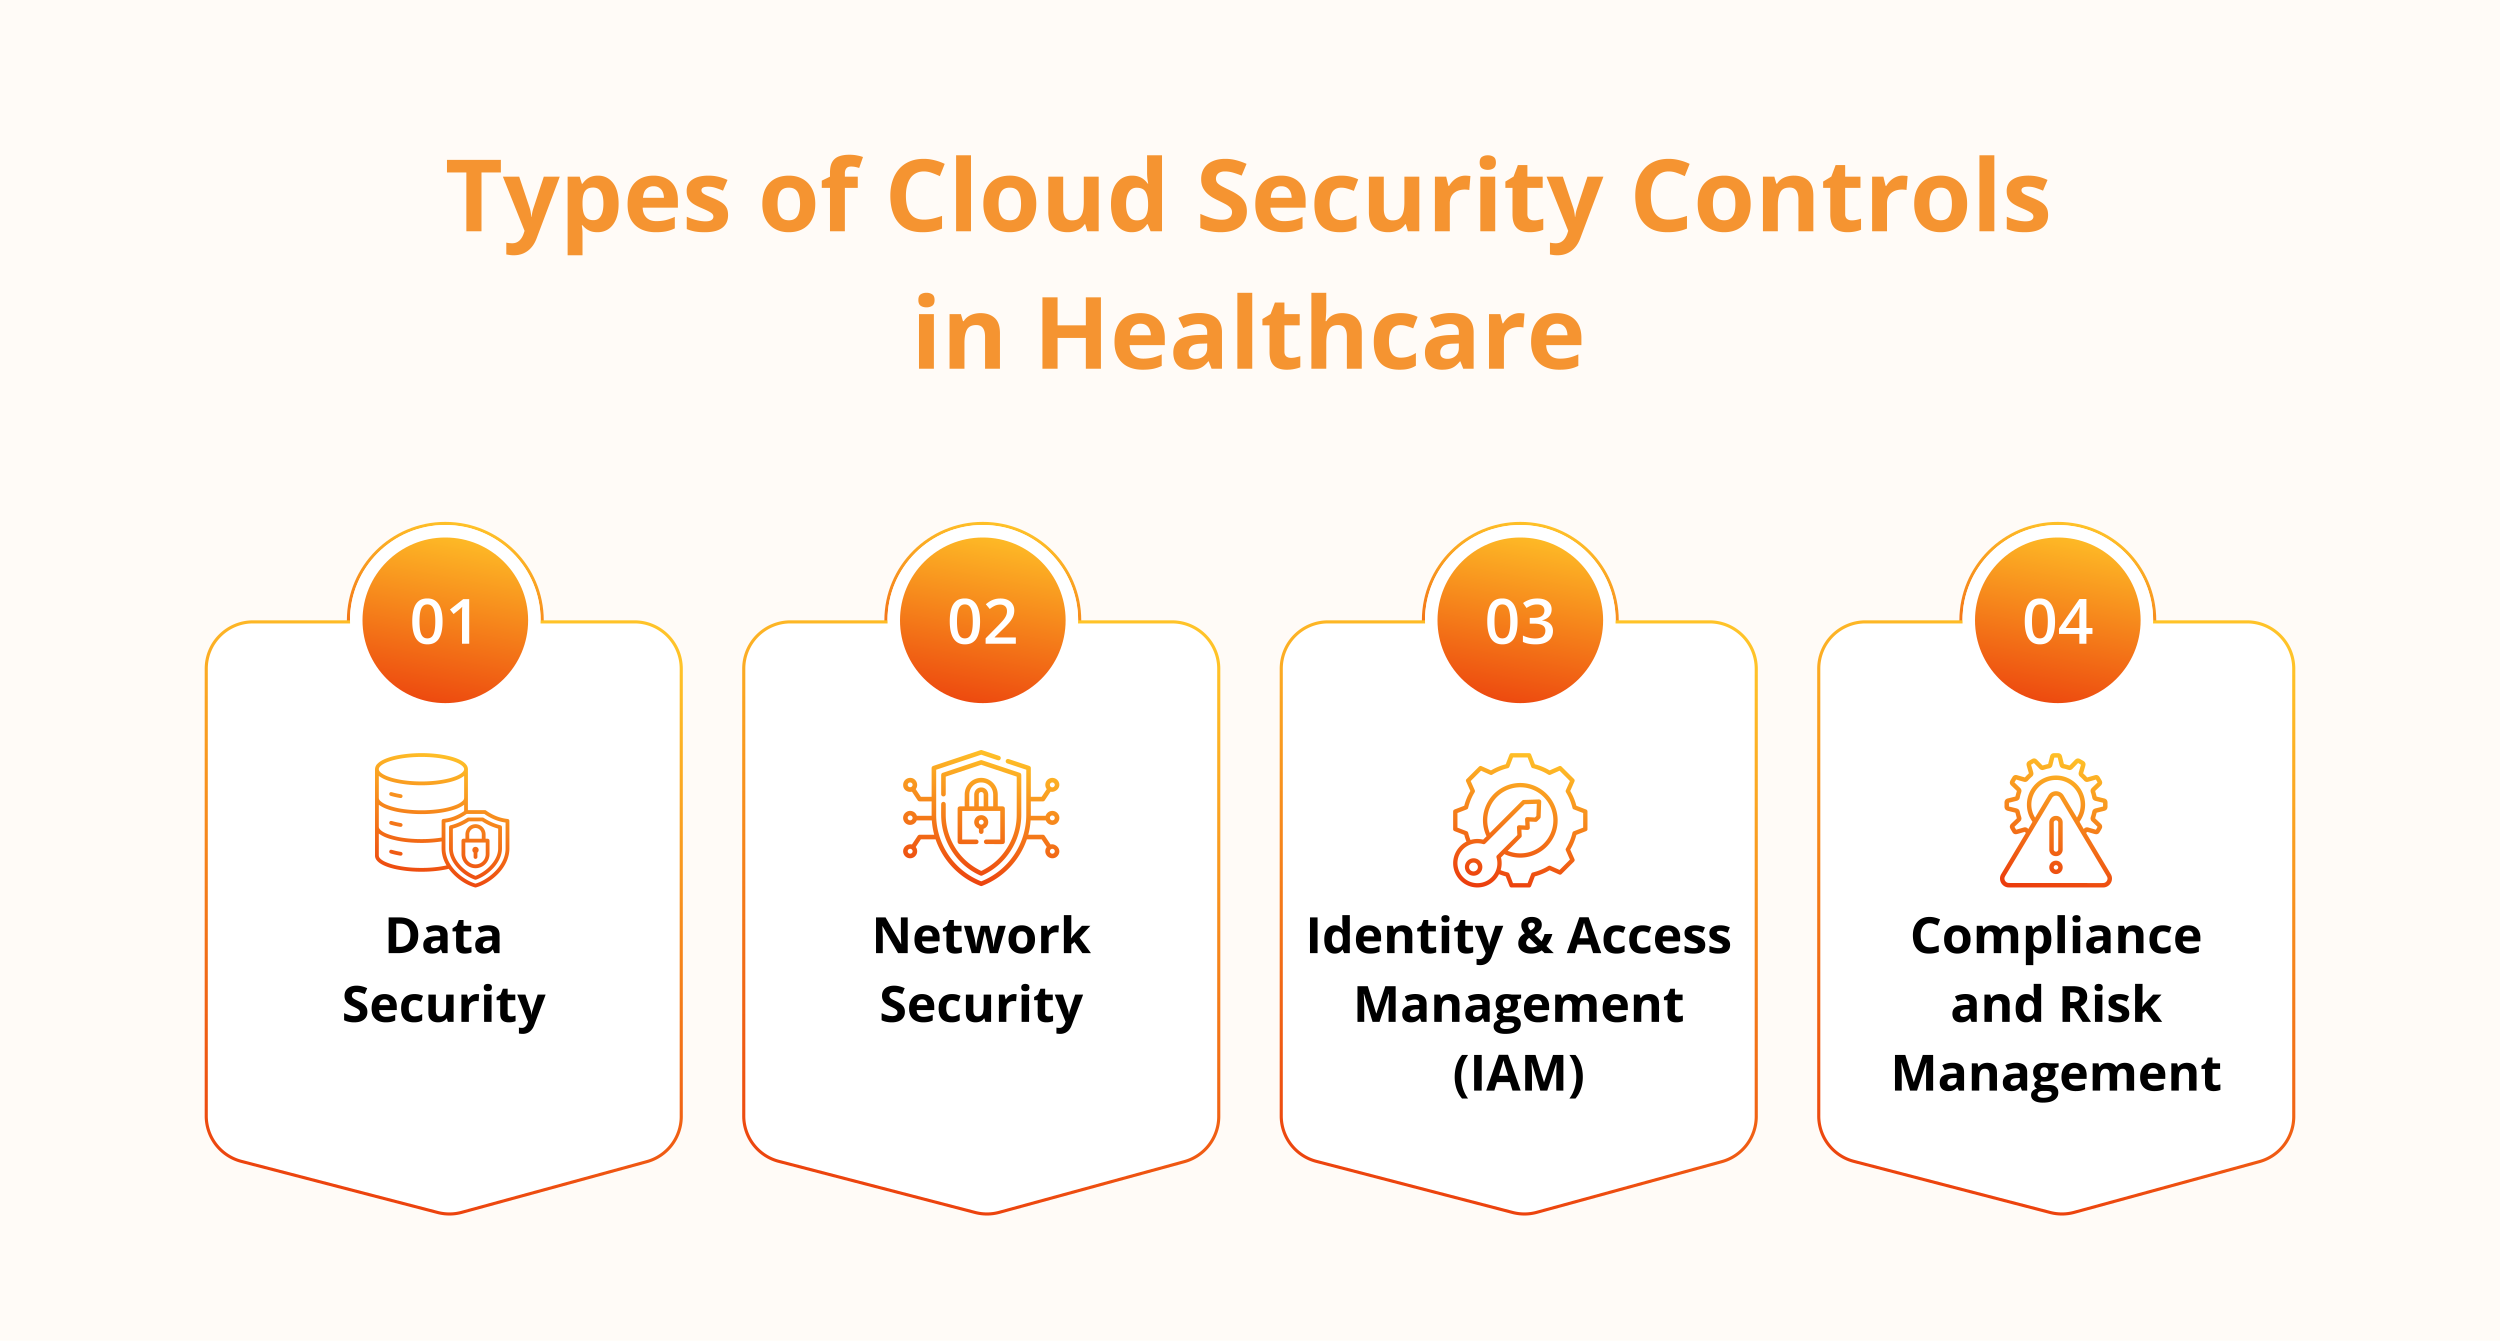 <?xml version="1.0" encoding="UTF-8"?> <svg xmlns="http://www.w3.org/2000/svg" width="800" height="429" fill="none"><path fill="#FFFBF7" d="M0 0h800v429H0z"></path><path fill="#F59431" d="M154.078 74h-4.844V55.188h-6.203v-4.032h17.25v4.032h-6.203zm6.844-17.469h5.219l3.297 9.828q.156.469.265.954.11.484.188 1 .077.515.125 1.078h.093a16 16 0 0 1 .25-1.579q.173-.735.422-1.453l3.235-9.828h5.109l-7.391 19.703q-.672 1.813-1.75 3.016a7 7 0 0 1-2.484 1.828q-1.39.61-3.062.61a9 9 0 0 1-1.407-.094q-.594-.079-1.015-.172V77.64q.327.078.828.14t1.047.063q1 0 1.718-.422.72-.422 1.203-1.14.485-.704.766-1.548l.281-.859zm30.437-.328q2.954 0 4.766 2.297 1.828 2.297 1.828 6.734 0 2.97-.859 5-.86 2.016-2.375 3.047t-3.485 1.031q-1.265 0-2.172-.312a5.6 5.6 0 0 1-1.546-.828 7.4 7.4 0 0 1-1.11-1.094h-.25q.125.625.188 1.281.062.657.062 1.282v7.046h-4.765V56.532h3.875l.672 2.266h.218a6.7 6.7 0 0 1 1.141-1.297 5 5 0 0 1 1.609-.937q.954-.36 2.203-.36m-1.531 3.813q-1.25 0-1.984.515-.735.516-1.078 1.547-.328 1.031-.36 2.61v.515q0 1.687.313 2.86.328 1.17 1.078 1.78.765.61 2.094.61 1.094 0 1.797-.61t1.046-1.78q.36-1.188.36-2.891 0-2.562-.797-3.86-.797-1.296-2.469-1.296m19.266-3.813q2.421 0 4.172.938a6.4 6.4 0 0 1 2.703 2.687q.953 1.766.953 4.313v2.312h-11.266q.078 2.016 1.203 3.172 1.141 1.14 3.157 1.14 1.671 0 3.062-.343t2.86-1.031v3.687q-1.297.64-2.719.938-1.406.296-3.422.296-2.625 0-4.656-.968-2.016-.969-3.172-2.953-1.141-1.985-1.141-5 0-3.063 1.031-5.094 1.047-2.047 2.907-3.063 1.859-1.03 4.328-1.03m.031 3.39q-1.39 0-2.313.891-.906.89-1.046 2.797h6.687q-.015-1.062-.391-1.89a2.93 2.93 0 0 0-1.093-1.313q-.719-.484-1.844-.484m23.859 9.22q0 1.78-.843 3.015-.828 1.219-2.485 1.86-1.656.624-4.125.624-1.828 0-3.14-.234a13 13 0 0 1-2.625-.781v-3.938q1.422.642 3.046 1.063 1.641.406 2.876.406 1.39 0 1.984-.406.609-.422.609-1.094 0-.437-.25-.781-.234-.36-1.031-.797-.797-.453-2.5-1.172-1.641-.687-2.703-1.39-1.047-.704-1.563-1.657-.5-.968-.5-2.453 0-2.422 1.875-3.64 1.891-1.235 5.047-1.235 1.626 0 3.094.328 1.484.328 3.047 1.047l-1.438 3.438a24 24 0 0 0-2.453-.922 7.7 7.7 0 0 0-2.328-.36q-1.047 0-1.578.282t-.531.859q0 .421.265.75.282.329 1.063.734.796.391 2.328 1.016 1.485.609 2.578 1.281 1.094.657 1.688 1.64.593.97.593 2.516m27.907-3.579q0 2.188-.594 3.875-.579 1.688-1.703 2.86a7.2 7.2 0 0 1-2.688 1.75q-1.561.594-3.531.594-1.843 0-3.391-.594a7.55 7.55 0 0 1-2.672-1.75q-1.125-1.172-1.75-2.86-.609-1.687-.609-3.875 0-2.906 1.031-4.921 1.032-2.016 2.938-3.063t4.547-1.047q2.453 0 4.343 1.047 1.907 1.047 2.985 3.063 1.094 2.015 1.094 4.921m-12.079 0q0 1.72.376 2.891.375 1.172 1.171 1.766.797.593 2.079.593 1.265 0 2.046-.593.797-.594 1.157-1.766.375-1.172.375-2.89 0-1.735-.375-2.876-.36-1.156-1.157-1.734t-2.078-.578q-1.89 0-2.75 1.297-.844 1.296-.844 3.89m25.672-5.125h-4.125V74h-4.765V60.11h-2.625v-2.297l2.625-1.282V55.25q0-2.235.75-3.469a4.08 4.08 0 0 1 2.14-1.75q1.39-.515 3.282-.515 1.39 0 2.531.234 1.14.22 1.859.5l-1.218 3.5a14 14 0 0 0-1.188-.312 7 7 0 0 0-1.469-.141q-1 0-1.469.61-.453.593-.453 1.53v1.094h4.125zm21.141-5.25q-1.39 0-2.469.547a4.9 4.9 0 0 0-1.797 1.547q-.718 1.016-1.093 2.453-.375 1.438-.375 3.235 0 2.421.593 4.14.61 1.703 1.875 2.61 1.266.89 3.266.89 1.39 0 2.781-.312a27 27 0 0 0 3.047-.89v4.062q-1.515.624-2.984.89-1.469.281-3.297.281-3.531 0-5.813-1.453-2.265-1.468-3.359-4.093-1.094-2.64-1.094-6.157 0-2.593.703-4.75.704-2.156 2.063-3.734 1.36-1.579 3.359-2.437 2-.86 4.594-.86 1.703 0 3.406.438 1.72.421 3.281 1.172l-1.562 3.937a26 26 0 0 0-2.578-1.062 7.7 7.7 0 0 0-2.547-.454M310.719 74h-4.766V49.688h4.766zm20.89-8.766q0 2.188-.593 3.875-.579 1.688-1.704 2.86a7.16 7.16 0 0 1-2.687 1.75q-1.563.594-3.531.594-1.844 0-3.391-.594a7.5 7.5 0 0 1-2.672-1.75q-1.125-1.172-1.75-2.86-.609-1.687-.609-3.875 0-2.906 1.031-4.921 1.032-2.016 2.938-3.063 1.905-1.047 4.547-1.047 2.453 0 4.343 1.047 1.906 1.047 2.985 3.063 1.093 2.015 1.093 4.921m-12.078 0q0 1.72.375 2.891t1.172 1.766q.797.593 2.078.593 1.266 0 2.047-.593.797-.594 1.156-1.766.375-1.172.375-2.89 0-1.735-.375-2.876-.359-1.156-1.156-1.734t-2.078-.578q-1.89 0-2.75 1.297-.844 1.296-.844 3.89m32.047-8.703V74h-3.656l-.641-2.234h-.25a4.8 4.8 0 0 1-1.406 1.453 6.1 6.1 0 0 1-1.859.828 8.3 8.3 0 0 1-2.11.266q-1.875 0-3.265-.657-1.39-.671-2.172-2.078-.766-1.406-.766-3.656v-11.39h4.766v10.202q0 1.875.672 2.829.672.953 2.14.953 1.453 0 2.281-.657.829-.671 1.157-1.953.343-1.296.343-3.156v-8.219zm10.531 17.782q-2.922 0-4.765-2.282-1.828-2.297-1.828-6.734 0-4.485 1.859-6.781 1.86-2.313 4.859-2.313 1.25 0 2.204.344.953.343 1.64.922.703.577 1.188 1.297h.156a37 37 0 0 1-.234-1.47 16 16 0 0 1-.126-2.015v-5.593h4.782V74h-3.656l-.922-2.266h-.204q-.453.72-1.14 1.313a5.2 5.2 0 0 1-1.61.922q-.937.344-2.203.344m1.672-3.797q1.953 0 2.75-1.157.813-1.171.86-3.515v-.516q0-2.547-.782-3.89-.78-1.36-2.906-1.36-1.578 0-2.469 1.36-.89 1.359-.89 3.921 0 2.563.89 3.86.908 1.296 2.547 1.297M399 67.656q0 2.031-.984 3.531-.985 1.5-2.875 2.313-1.875.813-4.563.813a17 17 0 0 1-2.328-.157 16 16 0 0 1-2.172-.453 13.6 13.6 0 0 1-1.969-.766v-4.5q1.626.72 3.375 1.297 1.75.579 3.469.579 1.188 0 1.906-.313.735-.312 1.063-.86a2.4 2.4 0 0 0 .328-1.25q0-.858-.578-1.468-.579-.61-1.594-1.14a65 65 0 0 0-2.266-1.141 26 26 0 0 1-1.734-.907 10 10 0 0 1-1.781-1.328 6.4 6.4 0 0 1-1.391-1.89q-.531-1.125-.531-2.688 0-2.046.937-3.5.938-1.453 2.672-2.219 1.75-.78 4.125-.78 1.782 0 3.391.421 1.625.406 3.391 1.188l-1.563 3.765a26 26 0 0 0-2.828-.984 9.2 9.2 0 0 0-2.547-.36q-.906 0-1.547.297-.64.282-.968.813a2.2 2.2 0 0 0-.329 1.203q0 .813.469 1.375.484.547 1.438 1.062.968.516 2.406 1.203 1.75.829 2.984 1.735 1.25.89 1.922 2.11.672 1.201.672 3m10.969-11.453q2.421 0 4.172.938a6.4 6.4 0 0 1 2.703 2.687q.953 1.766.953 4.313v2.312h-11.266q.078 2.016 1.203 3.172 1.141 1.14 3.157 1.14 1.671 0 3.062-.343t2.859-1.031v3.687q-1.296.64-2.718.938-1.406.296-3.422.296-2.625 0-4.656-.968-2.016-.969-3.172-2.953-1.141-1.985-1.141-5 0-3.063 1.031-5.094 1.047-2.047 2.907-3.063 1.859-1.03 4.328-1.03m.031 3.39q-1.39 0-2.312.891-.908.89-1.047 2.797h6.687q-.015-1.062-.39-1.89a2.94 2.94 0 0 0-1.094-1.313q-.719-.484-1.844-.484m18.766 14.72q-2.595 0-4.422-.938-1.828-.953-2.782-2.937-.953-1.984-.953-5.079 0-3.203 1.079-5.218 1.093-2.032 3.015-2.985 1.938-.953 4.485-.953 1.813 0 3.124.36 1.329.344 2.313.828l-1.406 3.687a22 22 0 0 0-2.094-.734 6.6 6.6 0 0 0-1.937-.297q-1.251 0-2.079.594-.828.577-1.234 1.75-.406 1.17-.406 2.937 0 1.734.437 2.875.438 1.14 1.266 1.703.828.547 2.016.547 1.484 0 2.64-.39 1.157-.406 2.25-1.126v4.079a7.8 7.8 0 0 1-2.297.984q-1.187.313-3.015.313m25.406-17.782V74h-3.656l-.641-2.234h-.25a4.8 4.8 0 0 1-1.406 1.453 6.1 6.1 0 0 1-1.86.828 8.3 8.3 0 0 1-2.109.266q-1.875 0-3.266-.657-1.39-.671-2.172-2.078-.765-1.406-.765-3.656v-11.39h4.765v10.202q0 1.875.672 2.829.672.953 2.141.953 1.453 0 2.281-.657.829-.671 1.156-1.953.345-1.296.344-3.156v-8.219zm14.75-.328q.36 0 .828.047.484.03.781.094l-.359 4.468a3 3 0 0 0-.672-.109 7 7 0 0 0-.734-.047q-.923 0-1.797.235a4.4 4.4 0 0 0-1.547.765 3.6 3.6 0 0 0-1.094 1.375q-.39.845-.39 2.078V74h-4.766V56.531h3.609l.703 2.938h.235A7.3 7.3 0 0 1 465 57.844a6.1 6.1 0 0 1 1.766-1.188 5.2 5.2 0 0 1 2.156-.453m9.547.328V74h-4.766V56.531zm-2.375-6.843q1.062 0 1.828.5.765.483.766 1.828 0 1.328-.766 1.843-.766.5-1.828.5-1.079 0-1.844-.5-.75-.515-.75-1.843 0-1.345.75-1.828.765-.5 1.844-.5m14.75 20.828q.782 0 1.515-.157.75-.156 1.485-.39v3.547q-.766.343-1.906.562-1.125.234-2.469.234-1.562 0-2.813-.5-1.234-.515-1.953-1.765Q484 70.78 484 68.53V60.11h-2.281v-2.015l2.625-1.594 1.375-3.687h3.047v3.718h4.89v3.578h-4.89v8.422q0 1 .562 1.5.579.485 1.516.485m4.047-13.985h5.218l3.297 9.828q.156.469.266.954.11.484.187 1 .078.515.125 1.078h.094a16 16 0 0 1 .25-1.579q.172-.735.422-1.453l3.234-9.828h5.11l-7.391 19.703q-.672 1.813-1.75 3.016a7 7 0 0 1-2.484 1.828q-1.39.61-3.063.61-.812 0-1.406-.094-.594-.079-1.016-.172V77.64q.329.078.828.14.501.063 1.047.063 1 0 1.719-.422.718-.422 1.203-1.14.484-.704.766-1.548l.281-.859zM534 54.86q-1.39 0-2.469.547a4.9 4.9 0 0 0-1.797 1.547q-.718 1.016-1.093 2.453-.375 1.438-.375 3.235 0 2.421.593 4.14.61 1.703 1.875 2.61 1.266.89 3.266.89 1.39 0 2.781-.312a27 27 0 0 0 3.047-.89v4.062q-1.515.624-2.984.89-1.468.281-3.297.281-3.531 0-5.813-1.453-2.265-1.468-3.359-4.093-1.094-2.64-1.094-6.157 0-2.593.703-4.75.704-2.156 2.063-3.734 1.36-1.579 3.359-2.437 2-.86 4.594-.86 1.703 0 3.406.438 1.719.421 3.282 1.172l-1.563 3.937a26 26 0 0 0-2.578-1.062 7.7 7.7 0 0 0-2.547-.454m26.203 10.375q0 2.188-.594 3.875-.578 1.688-1.703 2.86a7.16 7.16 0 0 1-2.687 1.75q-1.563.594-3.531.594-1.845 0-3.391-.594a7.5 7.5 0 0 1-2.672-1.75q-1.125-1.172-1.75-2.86-.609-1.687-.609-3.875 0-2.906 1.031-4.921t2.937-3.063q1.907-1.047 4.547-1.047 2.454 0 4.344 1.047 1.907 1.047 2.984 3.063 1.095 2.015 1.094 4.921m-12.078 0q0 1.72.375 2.891t1.172 1.766q.797.593 2.078.593 1.266 0 2.047-.593.797-.594 1.156-1.766.375-1.172.375-2.89 0-1.735-.375-2.876-.359-1.156-1.156-1.734t-2.078-.578q-1.891 0-2.75 1.297-.844 1.296-.844 3.89m25.937-9.03q2.798 0 4.5 1.53 1.704 1.516 1.704 4.875V74H575.5V63.797q0-1.875-.688-2.828-.671-.954-2.124-.953-2.188 0-2.985 1.484-.797 1.485-.797 4.281V74h-4.765V56.531h3.64l.641 2.235h.266a4.8 4.8 0 0 1 1.39-1.47 6.1 6.1 0 0 1 1.86-.827 8.5 8.5 0 0 1 2.124-.266m18.469 14.312q.781 0 1.516-.157.75-.156 1.484-.39v3.547q-.765.343-1.906.562-1.125.234-2.469.234-1.562 0-2.812-.5-1.235-.515-1.953-1.765-.703-1.266-.703-3.516V60.11h-2.282v-2.015l2.625-1.594 1.375-3.687h3.047v3.718h4.891v3.578h-4.891v8.422q0 1 .563 1.5.577.485 1.515.485m16.297-14.313q.36 0 .828.047.485.03.782.094l-.36 4.468a3 3 0 0 0-.672-.109 7 7 0 0 0-.734-.047q-.923 0-1.797.235a4.4 4.4 0 0 0-1.547.765 3.6 3.6 0 0 0-1.094 1.375q-.39.845-.39 2.078V74h-4.766V56.531h3.61l.703 2.938h.234a7.4 7.4 0 0 1 1.281-1.625 6.1 6.1 0 0 1 1.766-1.188 5.2 5.2 0 0 1 2.156-.453m20.656 9.031q0 2.188-.593 3.875-.579 1.688-1.703 2.86a7.2 7.2 0 0 1-2.688 1.75q-1.563.594-3.531.594-1.844 0-3.391-.594a7.5 7.5 0 0 1-2.672-1.75q-1.125-1.172-1.75-2.86-.609-1.687-.609-3.875 0-2.906 1.031-4.921 1.032-2.016 2.938-3.063 1.905-1.047 4.546-1.047 2.454 0 4.344 1.047 1.906 1.047 2.985 3.063 1.093 2.015 1.093 4.921m-12.078 0q0 1.72.375 2.891t1.172 1.766q.797.593 2.078.593 1.266 0 2.047-.593.797-.594 1.156-1.766.375-1.172.375-2.89 0-1.735-.375-2.876-.359-1.156-1.156-1.734T621 60.047q-1.89 0-2.75 1.297-.844 1.296-.844 3.89M638.188 74h-4.766V49.688h4.766zm17.203-5.187q0 1.78-.844 3.015-.828 1.219-2.485 1.86-1.656.624-4.124.624-1.829 0-3.141-.234a13 13 0 0 1-2.625-.781v-3.938q1.421.642 3.047 1.063 1.64.406 2.875.406 1.39 0 1.984-.406.61-.422.61-1.094 0-.437-.25-.781-.235-.36-1.032-.797-.796-.453-2.5-1.172-1.641-.687-2.703-1.39-1.047-.704-1.562-1.657-.5-.968-.5-2.453 0-2.422 1.875-3.64 1.89-1.235 5.046-1.235 1.626 0 3.094.328 1.485.328 3.047 1.047l-1.437 3.438a24 24 0 0 0-2.454-.922 7.7 7.7 0 0 0-2.328-.36q-1.047 0-1.578.282t-.531.859q0 .421.266.75.28.329 1.062.734.796.391 2.328 1.016 1.485.609 2.578 1.281 1.095.657 1.688 1.64.594.97.594 2.516M298.844 100.53V118h-4.766v-17.469zm-2.375-6.844q1.062 0 1.828.5.765.485.765 1.829 0 1.328-.765 1.843-.766.5-1.828.5-1.079 0-1.844-.5-.75-.515-.75-1.843 0-1.344.75-1.829.765-.5 1.844-.5m17.312 6.516q2.798 0 4.5 1.531 1.704 1.516 1.703 4.875V118h-4.765v-10.203q0-1.875-.688-2.828-.672-.953-2.125-.953-2.187 0-2.984 1.484-.797 1.485-.797 4.281V118h-4.766v-17.469h3.641l.641 2.235h.265a4.8 4.8 0 0 1 1.391-1.469 6.1 6.1 0 0 1 1.859-.828 8.5 8.5 0 0 1 2.125-.266M352.297 118h-4.828v-9.859h-9.047V118h-4.844V95.156h4.844v8.953h9.047v-8.953h4.828zm12.609-17.797q2.422 0 4.172.938a6.4 6.4 0 0 1 2.703 2.687q.954 1.766.953 4.313v2.312h-11.265q.078 2.016 1.203 3.172 1.14 1.14 3.156 1.141 1.673 0 3.063-.344a15.6 15.6 0 0 0 2.859-1.031v3.687q-1.297.64-2.719.938-1.406.296-3.422.296-2.625 0-4.656-.968-2.016-.969-3.172-2.953-1.14-1.985-1.14-5 0-3.063 1.031-5.094 1.047-2.047 2.906-3.063 1.86-1.03 4.328-1.031m.032 3.391q-1.391 0-2.313.89-.906.89-1.047 2.797h6.688q-.016-1.062-.391-1.89a2.94 2.94 0 0 0-1.094-1.313q-.718-.484-1.843-.484m18.828-3.422q3.515 0 5.39 1.531t1.875 4.656V118h-3.328l-.922-2.375h-.125q-.75.937-1.531 1.531a5.2 5.2 0 0 1-1.797.875q-1.015.282-2.469.281-1.546 0-2.781-.593a4.4 4.4 0 0 1-1.922-1.813q-.702-1.234-.703-3.125 0-2.781 1.953-4.093 1.953-1.33 5.86-1.469l3.031-.094v-.766q0-1.374-.719-2.015-.719-.64-2-.641-1.266 0-2.484.359-1.219.36-2.438.907l-1.578-3.219a13.5 13.5 0 0 1 3.11-1.156 15 15 0 0 1 3.578-.422m2.531 9.734-1.844.063q-2.312.061-3.219.828-.89.765-.89 2.015 0 1.094.64 1.563.641.453 1.672.453 1.531 0 2.578-.906 1.063-.906 1.063-2.578zM400.719 118h-4.766V93.688h4.766zm12.375-3.484q.782 0 1.515-.157.75-.156 1.485-.39v3.547q-.766.343-1.906.562-1.125.234-2.469.234-1.562 0-2.813-.5-1.234-.515-1.953-1.765-.703-1.266-.703-3.516v-8.422h-2.281v-2.015l2.625-1.594 1.375-3.687h3.047v3.718h4.89v3.578h-4.89v8.422q0 1 .562 1.5.579.485 1.516.485m11.312-20.829v4.954q0 1.296-.094 2.468a66 66 0 0 1-.124 1.657h.25a5.2 5.2 0 0 1 1.328-1.469 5.5 5.5 0 0 1 1.718-.828 7.4 7.4 0 0 1 2.016-.266q1.89 0 3.297.672 1.406.656 2.187 2.078.782 1.406.782 3.656V118H431v-10.203q0-1.875-.688-2.828t-2.124-.953q-1.438 0-2.266.672-.828.655-1.172 1.953-.344 1.281-.344 3.14V118h-4.765V93.688zm23.36 24.625q-2.595 0-4.422-.937-1.828-.953-2.782-2.937-.953-1.985-.953-5.079 0-3.203 1.079-5.218 1.093-2.032 3.015-2.985 1.938-.953 4.485-.953 1.813 0 3.124.359 1.329.345 2.313.829l-1.406 3.687a22 22 0 0 0-2.094-.734 6.6 6.6 0 0 0-1.937-.297q-1.251 0-2.079.594-.828.577-1.234 1.75-.406 1.171-.406 2.937 0 1.734.437 2.875.438 1.141 1.266 1.703.828.547 2.016.547 1.484 0 2.64-.391 1.157-.405 2.25-1.124v4.078a7.8 7.8 0 0 1-2.297.984q-1.187.312-3.015.312m16.531-18.14q3.516 0 5.391 1.531t1.874 4.656V118h-3.328l-.922-2.375h-.124q-.75.937-1.532 1.531a5.2 5.2 0 0 1-1.797.875q-1.016.282-2.468.281-1.548 0-2.782-.593a4.4 4.4 0 0 1-1.921-1.813q-.704-1.234-.704-3.125 0-2.781 1.954-4.093 1.953-1.33 5.859-1.469l3.031-.094v-.766q0-1.374-.719-2.015-.718-.64-2-.641-1.265 0-2.484.359-1.22.36-2.437.907l-1.579-3.219a13.5 13.5 0 0 1 3.11-1.156 15 15 0 0 1 3.578-.422m2.531 9.734-1.844.063q-2.312.061-3.218.828-.891.765-.891 2.015 0 1.094.641 1.563.64.453 1.672.453 1.53 0 2.578-.906 1.062-.906 1.062-2.578zm19.406-9.703q.36 0 .828.047.485.031.782.094l-.36 4.468a3 3 0 0 0-.672-.109 7 7 0 0 0-.734-.047q-.921 0-1.797.235a4.4 4.4 0 0 0-1.547.765 3.6 3.6 0 0 0-1.093 1.375q-.391.844-.391 2.078V118h-4.766v-17.469h3.61l.703 2.938h.234a7.3 7.3 0 0 1 1.281-1.625q.782-.75 1.766-1.188a5.2 5.2 0 0 1 2.156-.453m11.985 0q2.421 0 4.172.938a6.4 6.4 0 0 1 2.703 2.687q.953 1.766.953 4.313v2.312h-11.266q.078 2.016 1.203 3.172 1.141 1.14 3.157 1.141 1.671 0 3.062-.344a15.6 15.6 0 0 0 2.859-1.031v3.687q-1.296.64-2.718.938-1.406.296-3.422.296-2.625 0-4.656-.968-2.016-.969-3.172-2.953-1.141-1.985-1.141-5 0-3.063 1.031-5.094 1.047-2.047 2.907-3.063 1.859-1.03 4.328-1.031m.031 3.391q-1.39 0-2.312.89-.908.89-1.047 2.797h6.687q-.015-1.062-.39-1.89a2.95 2.95 0 0 0-1.094-1.313q-.719-.484-1.844-.484"></path><circle cx="142.5" cy="198.5" r="31" stroke="url(#a)"></circle><path fill="#fff" stroke="url(#b)" d="M203 199H81c-8.284 0-15 6.716-15 15v143.117a15 15 0 0 0 11.22 14.516l62.819 16.357c2.54.662 5.209.645 7.741-.048l59.182-16.208A15 15 0 0 0 218 357.267V214c0-8.284-6.716-15-15-15Z"></path><path fill="url(#c)" d="M128.208 241.523a43.2 43.2 0 0 1 10.905-.317q2.561.25 4.864.821c1.87.464 5.756 1.704 5.756 4.15l.001 13.001q0 .024.018.042a.06.06 0 0 0 .044.017h5.385c.119 0 .235.038.332.108 2.018 1.45 4.269 2.404 6.737 2.701q.407.05.539.157.212.173.212.513.005 2.812.002 8.793c-.003 5.008-3.83 9.194-8.013 11.399q-1.326.7-2.686 1.073a.53.53 0 0 1-.282 0c-3.334-.931-6.35-3.204-8.418-5.931a.1.1 0 0 0-.019-.014.04.04 0 0 0-.023-.002 34 34 0 0 1-4.229.698c-4.076.415-8.293.266-12.27-.51-2.061-.403-7.059-1.67-7.059-4.429L120 246.349q0-1.155.726-1.888a6.5 6.5 0 0 1 1.72-1.238c1.74-.868 3.838-1.399 5.762-1.7m21.19 18.939a.2.2 0 0 0-.108.034c-2.001 1.396-4.318 2.401-6.72 2.714a.03.03 0 0 0-.02.012.03.03 0 0 0-.009.022v8.267c0 4.432 3.495 8.189 7.175 10.214q1.181.65 2.428 1.023l.021.003.021-.003q1.246-.374 2.426-1.024c3.679-2.026 7.174-5.783 7.173-10.215l-.002-8.268a.03.03 0 0 0-.009-.022.03.03 0 0 0-.021-.011c-2.402-.312-4.719-1.318-6.72-2.713a.2.2 0 0 0-.108-.034q-.485-.005-2.764-.005-2.277 0-2.763.006m5.043 1.146c.112.005.22.037.314.097 1.706 1.09 3.457 1.913 5.426 2.396.375.092.45.407.45.779q-.003 4.544 0 6.542c.004 2.42-1.178 4.655-2.801 6.382-1.519 1.616-3.371 2.926-5.427 3.667a.7.7 0 0 1-.48 0c-2.055-.741-3.908-2.051-5.427-3.666-1.623-1.727-2.805-3.962-2.801-6.382q.003-1.998 0-6.542c0-.372.074-.687.451-.779 1.968-.484 3.719-1.307 5.425-2.397a.65.65 0 0 1 .314-.097q.089-.003 2.277-.003 2.193 0 2.279.003m-2.278 1.214q-1.701 0-2.042.011a.23.23 0 0 0-.114.034 18.2 18.2 0 0 1-5.041 2.281.06.06 0 0 0-.035.024.07.07 0 0 0-.014.04q-.008 1.73 0 6.34c.004 1.923.968 3.715 2.202 5.127a13 13 0 0 0 5.001 3.569q.009.004.042.004a.2.2 0 0 0 .044-.004 13 13 0 0 0 5.001-3.569c1.234-1.412 2.198-3.204 2.201-5.127q.007-4.61 0-6.34a.1.1 0 0 0-.013-.04.1.1 0 0 0-.035-.024 18.2 18.2 0 0 1-5.042-2.281.23.23 0 0 0-.114-.034 104 104 0 0 0-2.041-.011m-.001.926c1.841-.001 3.222 1.485 3.222 3.3q0 .55.004 1.293 0 .01.004.02a.04.04 0 0 0 .011.017.1.1 0 0 0 .018.012l.02.003c.416-.004.87-.084 1.115.288q.102.156.091.625-.003.21-.002 3.965c-.001 2.51-1.965 4.553-4.482 4.553s-4.481-2.042-4.481-4.552q0-3.753-.005-3.965-.011-.47.092-.625c.244-.372.699-.292 1.114-.288l.02-.003a.06.06 0 0 0 .035-.049q.002-.743.002-1.294c.001-1.814 1.38-3.3 3.222-3.3m-30.925 3.025a.04.04 0 0 0-.014.013.04.04 0 0 0-.005.02q.007 2.465 0 6.691-.001.518.113.749c.357.723 1.415 1.312 2.159 1.631q1.707.728 3.587 1.111 2.498.508 5.025.661c3.621.22 7.203.037 10.716-.695a.03.03 0 0 0 .016-.007.04.04 0 0 0 .011-.013q.004-.008.004-.017l-.004-.016q-.03-.06-.283-.531a10.55 10.55 0 0 1-1.193-3.837c-.104-.931-.035-2.209-.05-3.226a.04.04 0 0 0-.004-.018.038.038 0 0 0-.028-.023.04.04 0 0 0-.018-.001 43.6 43.6 0 0 1-11.494.169 31 31 0 0 1-4.675-.913c-1.39-.387-2.687-.924-3.826-1.746a.04.04 0 0 0-.018-.006.03.03 0 0 0-.019.004m27.668 2.848a.03.03 0 0 0-.009.023v3.654c0 .877.344 1.719.957 2.339a3.25 3.25 0 0 0 2.309.969 3.25 3.25 0 0 0 2.311-.969 3.33 3.33 0 0 0 .956-2.339v-3.654a.03.03 0 0 0-.009-.023.04.04 0 0 0-.024-.01h-6.468a.03.03 0 0 0-.023.01m3.258 1.374c.97.001 1.347 1.162.644 1.8a.1.1 0 0 0-.027.038.1.1 0 0 0-.009.046q.004.219-.002 1.393c-.001.315-.305.57-.607.57-.301 0-.605-.254-.606-.57a87 87 0 0 1-.001-1.393.1.1 0 0 0-.009-.046.1.1 0 0 0-.028-.038c-.702-.639-.324-1.8.645-1.8m-27.209.953q.171-.068.642.062.693.19 1.212.308.518.117 1.226.244.48.084.606.22c.293.312.2.819-.212.996q-.158.067-.53 0-.749-.134-1.36-.272a32 32 0 0 1-1.344-.338q-.363-.101-.476-.229a.616.616 0 0 1 .236-.991m23.525-14.4a10 10 0 0 1-2.405 1.274c-2.331.863-4.805 1.292-7.295 1.515a42.5 42.5 0 0 1-10.939-.413 24.6 24.6 0 0 1-3.557-.88q-1.703-.561-3.013-1.482a.03.03 0 0 0-.016-.005.02.02 0 0 0-.016.003.02.02 0 0 0-.011.011.03.03 0 0 0-.005.016q-.004 2.247-.001 6.382c0 .629-.041.945.306 1.355.663.784 1.777 1.303 2.75 1.65 2.036.726 4.176 1.118 6.344 1.332q5.358.53 10.662-.276a.05.05 0 0 0 .028-.015.05.05 0 0 0 .011-.031v-5.268q0-.337.226-.526.135-.112.556-.157c2.292-.241 4.471-1.158 6.372-2.455a.1.1 0 0 0 .029-.033.1.1 0 0 0 .011-.042v-1.937l-.003-.011-.01-.009-.013-.003a.02.02 0 0 0-.011.005m3.674 7.42c-.529 0-1.036.213-1.41.593a2.04 2.04 0 0 0-.585 1.43v1.365q0 .016.012.027a.04.04 0 0 0 .026.011h3.935q.016 0 .027-.011a.04.04 0 0 0 .012-.027v-1.365c0-.536-.211-1.051-.585-1.43a1.98 1.98 0 0 0-1.41-.593zm-27.199-2.241q.171-.068.642.061.693.19 1.212.309.518.116 1.226.242.48.086.606.221c.293.311.2.82-.212.997q-.158.066-.53 0-.749-.134-1.36-.273a31 31 0 0 1-1.344-.338q-.363-.1-.476-.228a.616.616 0 0 1 .236-.991m-3.722-14.413q-.004.002-.007.007l-.003.011v6.919q0 .581.4.962.805.768 1.868 1.223c1.878.8 3.959 1.255 5.964 1.513q2.673.345 5.414.345 2.744 0 5.416-.345c2.005-.258 4.086-.713 5.963-1.513a6.3 6.3 0 0 0 1.869-1.222q.4-.381.401-.963v-6.918l-.003-.011-.009-.007a.01.01 0 0 0-.011-.002l-.011.003c-1.379 1.027-3.117 1.62-4.785 2.011-2.877.676-5.882.966-8.829.966-2.946 0-5.952-.291-8.829-.967-1.668-.391-3.406-.983-4.786-2.011l-.01-.003a.02.02 0 0 0-.012.002m3.722 5.191q.171-.068.642.061.693.191 1.212.308t1.226.243q.48.086.606.221c.293.312.2.82-.212.997q-.158.067-.53 0-.748-.134-1.359-.272a34 34 0 0 1-1.344-.338q-.364-.1-.477-.23a.615.615 0 0 1 .236-.99m9.914-11.289c-2.968 0-6.066.285-8.926 1.019a19 19 0 0 0-1.91.616c-.827.31-2.808 1.218-2.808 2.293s1.981 1.983 2.808 2.294q1.038.39 1.91.615c2.86.734 5.958 1.019 8.926 1.02 2.968 0 6.067-.286 8.926-1.02q.872-.225 1.91-.614c.827-.311 2.809-1.219 2.809-2.294s-1.982-1.984-2.808-2.294a19 19 0 0 0-1.911-.616c-2.86-.733-5.958-1.019-8.926-1.019"></path><path fill="#000" d="M133.844 299.18q0 1.93-.742 3.226-.735 1.29-2.133 1.946-1.4.648-3.367.648h-3.235v-11.422h3.586q1.797 0 3.117.641a4.6 4.6 0 0 1 2.047 1.883q.727 1.242.727 3.078m-2.516.062q0-1.266-.375-2.078-.367-.82-1.094-1.211-.719-.39-1.781-.391h-1.289V303h1.039q1.773 0 2.633-.945.867-.946.867-2.813m8.274-3.156q1.757 0 2.695.766.937.765.937 2.328V305h-1.664l-.461-1.188h-.062q-.375.47-.766.766a2.6 2.6 0 0 1-.898.438q-.508.14-1.235.14-.773 0-1.39-.297a2.2 2.2 0 0 1-.961-.906q-.352-.617-.352-1.562 0-1.391.977-2.047.976-.664 2.93-.735l1.515-.047v-.382q0-.689-.359-1.008-.36-.32-1-.32-.633 0-1.242.179-.61.18-1.219.453l-.789-1.609a6.8 6.8 0 0 1 1.554-.578 7.5 7.5 0 0 1 1.79-.211m1.265 4.867-.922.031q-1.156.031-1.609.414-.445.384-.445 1.008 0 .547.32.782.32.226.836.226.765 0 1.289-.453.531-.453.531-1.289zm8.508 2.305q.39 0 .758-.078.375-.079.742-.196v1.774a4.4 4.4 0 0 1-.953.281 6 6 0 0 1-1.234.117q-.781 0-1.407-.25a2 2 0 0 1-.976-.883q-.352-.632-.352-1.757v-4.211h-1.141v-1.008l1.313-.797.687-1.844h1.524v1.86h2.445v1.789h-2.445v4.211q0 .5.281.75.289.242.758.242m6.852-7.172q1.757 0 2.695.766.937.765.937 2.328V305h-1.664l-.461-1.188h-.062q-.375.47-.766.766a2.6 2.6 0 0 1-.898.438q-.508.14-1.235.14-.773 0-1.39-.297a2.2 2.2 0 0 1-.961-.906q-.352-.617-.352-1.562 0-1.391.977-2.047.976-.664 2.93-.735l1.515-.047v-.382q0-.689-.359-1.008-.36-.32-1-.32-.633 0-1.242.179-.61.18-1.219.453l-.789-1.609a6.8 6.8 0 0 1 1.555-.578 7.5 7.5 0 0 1 1.789-.211m1.265 4.867-.922.031q-1.156.031-1.609.414-.445.384-.445 1.008 0 .547.32.782.32.226.836.226.765 0 1.289-.453.531-.453.531-1.289zm-39.93 22.875q0 1.016-.492 1.766t-1.437 1.156q-.938.406-2.281.406-.594 0-1.164-.078a8 8 0 0 1-1.086-.226 7 7 0 0 1-.985-.383v-2.25a19 19 0 0 0 1.688.648 5.5 5.5 0 0 0 1.734.289q.594 0 .953-.156.367-.156.531-.43.165-.273.165-.625 0-.43-.29-.734-.288-.304-.796-.57a33 33 0 0 0-1.133-.571 13 13 0 0 1-.867-.453 5 5 0 0 1-.891-.664 3.2 3.2 0 0 1-.695-.945q-.266-.562-.266-1.344 0-1.024.469-1.75t1.336-1.109q.875-.391 2.062-.391.891 0 1.695.211.813.202 1.696.594l-.781 1.883a13 13 0 0 0-1.415-.493 4.6 4.6 0 0 0-1.273-.179q-.453 0-.773.148a1.05 1.05 0 0 0-.649 1.008q0 .407.235.687.242.274.718.532.484.258 1.203.601a9 9 0 0 1 1.493.867q.624.446.961 1.055.335.601.335 1.5m5.485-5.726q1.21 0 2.086.468a3.2 3.2 0 0 1 1.351 1.344q.477.883.477 2.156v1.157h-5.633q.04 1.007.602 1.585.57.571 1.578.571.836 0 1.531-.172a8 8 0 0 0 1.43-.516v1.844q-.65.32-1.36.469-.703.148-1.711.148-1.312 0-2.328-.484a3.6 3.6 0 0 1-1.586-1.477q-.57-.991-.57-2.5 0-1.53.516-2.547.523-1.023 1.453-1.531.93-.516 2.164-.515m.015 1.695q-.694 0-1.156.445-.453.445-.523 1.399h3.344a2.4 2.4 0 0 0-.196-.946 1.47 1.47 0 0 0-.547-.656q-.358-.242-.922-.242m9.383 7.359q-1.296 0-2.211-.468-.914-.477-1.39-1.469-.477-.993-.477-2.539 0-1.602.539-2.61.547-1.015 1.508-1.492.969-.476 2.242-.476.906 0 1.563.179.663.173 1.156.414l-.703 1.844a11 11 0 0 0-1.047-.367 3.3 3.3 0 0 0-.969-.149q-.625 0-1.039.297-.414.29-.617.875-.203.587-.203 1.469 0 .867.219 1.438.218.57.632.851.414.274 1.008.274.742 0 1.321-.196.578-.203 1.125-.562v2.039a3.9 3.9 0 0 1-1.149.492q-.593.156-1.508.156m12.703-8.89V327h-1.828l-.32-1.117h-.125a2.4 2.4 0 0 1-.703.726 3 3 0 0 1-.93.414q-.507.133-1.054.133-.939 0-1.633-.328a2.43 2.43 0 0 1-1.086-1.039q-.383-.703-.383-1.828v-5.695h2.383v5.101q0 .938.336 1.414.336.477 1.07.477.727 0 1.141-.328.413-.336.578-.977.172-.648.172-1.578v-4.109zm7.375-.164q.18 0 .415.023.242.015.39.047l-.18 2.234a1.4 1.4 0 0 0-.336-.054 3.3 3.3 0 0 0-1.265.093 2.2 2.2 0 0 0-.774.383 1.8 1.8 0 0 0-.546.688q-.196.421-.196 1.039V327h-2.383v-8.734h1.805l.352 1.468h.117a3.7 3.7 0 0 1 .64-.812q.391-.375.883-.594a2.6 2.6 0 0 1 1.078-.226m4.774.164V327h-2.383v-8.734zm-1.188-3.422q.532 0 .914.25.383.242.383.914 0 .664-.383.922-.382.25-.914.25-.538 0-.921-.25-.376-.258-.376-.922 0-.672.376-.914.382-.25.921-.25m7.375 10.414q.391 0 .758-.078.376-.079.742-.196v1.774a4.4 4.4 0 0 1-.953.281 6 6 0 0 1-1.234.117q-.782 0-1.406-.25a2 2 0 0 1-.977-.883q-.352-.632-.352-1.757v-4.211h-1.14v-1.008l1.312-.797.688-1.844h1.523v1.86h2.446v1.789h-2.446v4.211q0 .5.282.75.288.242.757.242m2.024-6.992h2.609l1.649 4.914q.078.234.132.476.055.243.094.5.039.258.063.539h.047q.046-.421.125-.789.085-.368.211-.726l1.617-4.914h2.554l-3.695 9.851q-.336.906-.875 1.508a3.5 3.5 0 0 1-1.242.914 3.8 3.8 0 0 1-1.531.305q-.407 0-.704-.047a6 6 0 0 1-.507-.086v-1.891q.164.04.414.071t.523.031q.5 0 .86-.211.359-.212.601-.57a3 3 0 0 0 .383-.774l.141-.429z"></path><circle cx="142.5" cy="198.5" r="28.5" fill="url(#d)" stroke="#fff" stroke-width="4"></circle><path fill="#fff" d="M141.621 198.852q0 1.728-.273 3.095-.264 1.357-.84 2.305a3.9 3.9 0 0 1-1.504 1.445q-.928.498-2.246.498-1.65 0-2.725-.869-1.074-.88-1.592-2.519-.517-1.651-.517-3.955t.469-3.946q.478-1.65 1.543-2.529t2.822-.879q1.66 0 2.734.879 1.085.869 1.602 2.519.527 1.641.527 3.956m-7.383 0q0 1.806.235 3.017.243 1.21.8 1.817.557.595 1.485.595.927 0 1.484-.595.556-.597.801-1.807.254-1.211.254-3.027 0-1.797-.244-3.008-.245-1.212-.801-1.817-.557-.615-1.494-.615t-1.494.615q-.548.605-.791 1.817-.235 1.21-.235 3.008M150.146 206h-2.304v-9.189q0-.459.01-.918l.019-.899q.02-.44.049-.84-.205.225-.508.489-.293.263-.625.546l-1.641 1.309-1.152-1.455 4.238-3.32h1.914z"></path><circle cx="314.5" cy="198.5" r="31" stroke="url(#e)"></circle><path fill="#fff" stroke="url(#f)" d="M375 199H253c-8.284 0-15 6.716-15 15v143.117a15 15 0 0 0 11.22 14.516l62.819 16.357c2.54.662 5.209.645 7.741-.048l59.182-16.208A15 15 0 0 0 390 357.267V214c0-8.284-6.716-15-15-15Z"></path><path fill="url(#g)" d="M313.829 240.021q.169-.055.433.033 2.638.877 5.543 1.848a.4.4 0 0 1 .082.041c.755.524.225 1.608-.651 1.315l-5.182-1.73a.2.2 0 0 0-.117 0l-14.331 4.779a.04.04 0 0 0-.019.012.1.1 0 0 0-.007.023v14.383c-.001 9.363 5.69 17.809 14.382 21.284a.1.1 0 0 0 .069 0c8.668-3.477 14.367-11.895 14.375-21.26q.002-4.194 0-14.403a.05.05 0 0 0-.008-.029.05.05 0 0 0-.025-.016q-3.273-1.087-6.042-2.016a.727.727 0 0 1-.296-1.209c.287-.297.599-.232.994-.1q5.739 1.917 6.146 2.045c.39.124.696.34.696.74v9.161q0 .025.019.044a.06.06 0 0 0 .043.017h3.334a.1.1 0 0 0 .049-.011.1.1 0 0 0 .037-.034l1.583-2.376a.07.07 0 0 0 .011-.037.1.1 0 0 0-.012-.037c-.828-1.164-.43-2.832.952-3.396a2.245 2.245 0 0 1 3.012 1.427c.501 1.636-1.098 3.103-2.666 2.838a.1.1 0 0 0-.055.007.1.1 0 0 0-.041.035q-.573.879-1.845 2.76c-.212.314-.545.288-1.014.288h-3.347a.06.06 0 0 0-.042.018.06.06 0 0 0-.018.043v4.512q0 .012.01.022t.023.01h4.648a.08.08 0 0 0 .072-.05c.364-1.002 1.312-1.616 2.375-1.504 1.338.142 2.337 1.523 1.896 2.89-.386 1.189-1.581 1.847-2.803 1.488q-.955-.28-1.438-1.314a.1.1 0 0 0-.03-.034.1.1 0 0 0-.043-.011h-4.731a.04.04 0 0 0-.031.011.05.05 0 0 0-.015.032 24.5 24.5 0 0 1-.75 4.5.04.04 0 0 0 0 .022.04.04 0 0 0 .009.02q.007.008.017.013a.1.1 0 0 0 .021.005q2.782-.009 4.643.004.354.003.577.329a255 255 0 0 1 1.825 2.732q.012.018.034.028a.1.1 0 0 0 .044.004 2.14 2.14 0 0 1 1.361.173c1.267.595 1.83 2.012 1.048 3.229-1.1 1.711-3.635 1.188-4.085-.754-.113-.485-.04-1.179.299-1.644a1 1 0 0 0 .08-.13.1.1 0 0 0 .011-.055.1.1 0 0 0-.018-.053l-1.569-2.354a.1.1 0 0 0-.038-.034.1.1 0 0 0-.049-.013h-4.6a.1.1 0 0 0-.049.016.1.1 0 0 0-.032.042c-2.379 6.836-7.641 12.315-14.414 14.886q-.173.067-.467-.047c-6.706-2.584-11.947-8.047-14.301-14.845a.1.1 0 0 0-.029-.037.07.07 0 0 0-.044-.015h-4.592a.1.1 0 0 0-.05.013.1.1 0 0 0-.038.035l-1.582 2.372a.1.1 0 0 0-.012.041q0 .023.013.041a2.244 2.244 0 0 1-1.412 3.528c-1.501.291-2.804-.995-2.634-2.471.152-1.323 1.456-2.161 2.755-1.928a.1.1 0 0 0 .043-.005.1.1 0 0 0 .033-.027q1.492-2.236 1.762-2.647.277-.428.732-.417.125.003 4.554 0 .007 0 .015-.004l.014-.009.007-.016v-.017a24 24 0 0 1-.752-4.491.07.07 0 0 0-.022-.046.07.07 0 0 0-.047-.017h-4.699a.1.1 0 0 0-.051.014.1.1 0 0 0-.034.042c-.798 1.889-3.504 1.868-4.197-.089-.656-1.85 1.217-3.601 3.015-2.809q.86.378 1.215 1.299a.12.12 0 0 0 .114.078h4.595a.042.042 0 0 0 .043-.043v-4.5a.06.06 0 0 0-.017-.043.06.06 0 0 0-.042-.018h-3.272c-.532.001-.859.05-1.129-.353l-1.805-2.707a.1.1 0 0 0-.034-.029.1.1 0 0 0-.046-.005c-1.336.271-2.677-.562-2.759-1.996-.072-1.256.754-2.276 2.018-2.425 1.899-.225 3.151 1.972 2.056 3.518a.13.13 0 0 0-.023.072.13.13 0 0 0 .021.073l1.562 2.342a.1.1 0 0 0 .036.034.1.1 0 0 0 .047.011h3.319a.1.1 0 0 0 .025-.004.1.1 0 0 0 .022-.015.1.1 0 0 0 .015-.022.1.1 0 0 0 .004-.025q.007-7.28-.005-8.963c-.005-.628.228-.77.816-.966zm-.038 3.237c.22-.073.426.004.652.079q7.244 2.412 11.899 3.968c.382.128.474.479.474.877q-.003 7.99 0 12.494c.005 8.344-4.882 16.008-12.479 19.475a.74.74 0 0 1-.64.012c-7.055-3.124-11.854-10.128-12.462-17.772-.116-1.45-.056-3.058-.067-4.717q-.003-.476.062-.628a.73.73 0 0 1 1.08-.323c.263.172.329.416.329.75l-.001 3.3c0 7.587 4.451 14.625 11.281 17.884a.2.2 0 0 0 .177-.001q5.739-2.823 8.809-8.406 2.427-4.413 2.44-9.501.016-6.155.001-12.205a.04.04 0 0 0-.008-.023.04.04 0 0 0-.019-.015l-11.263-3.755a.18.18 0 0 0-.116 0l-11.269 3.757a.05.05 0 0 0-.024.016.06.06 0 0 0-.009.03v5.529c0 1.044-1.464 1.021-1.464.024l-.002-5.932c0-.391.09-.739.465-.864q4.37-1.461 12.154-4.053m-22.542 28.364a.78.78 0 0 0-.552 1.333.79.79 0 0 0 .552.23.783.783 0 0 0 .553-1.334.78.78 0 0 0-.553-.229m45.498 0a.78.78 0 0 0-.781.781c0 .207.082.406.229.552a.78.78 0 0 0 1.105 0 .782.782 0 0 0-.553-1.333m-22.754-22.702c2.966 0 5.278 2.398 5.291 5.336q.01 2.129.001 3.731 0 .018.013.031a.04.04 0 0 0 .029.011q.834.007 1.218-.002c.683-.012 1.021.223 1.008.898q-.002.1.001 10.345 0 .486-.307.703-.201.142-.702.142-4.518-.003-4.611 0-.486.02-.673-.081c-.544-.29-.537-1.091.061-1.333q.13-.053.387-.053h4.349q.013 0 .021-.007a.03.03 0 0 0 .009-.022l-.001-9.08-.003-.017a.03.03 0 0 0-.01-.014l-.014-.009q-.009-.004-.018-.004l-6.048.001h-6.049l-.017.004-.015.009-.009.014a.04.04 0 0 0-.004.017v9.08q0 .013.008.022a.03.03 0 0 0 .022.007l4.35-.001q.257 0 .387.053c.598.242.605 1.043.062 1.333q-.188.1-.673.081-.085-.002-4.612.001-.5 0-.703-.142-.306-.218-.306-.703l-.001-10.345c-.013-.675.325-.91 1.008-.898q.383.008 1.217.002a.05.05 0 0 0 .031-.011.04.04 0 0 0 .011-.031 462 462 0 0 1 0-3.731c.014-2.938 2.327-5.337 5.292-5.337m0 11.93c1.534 0 2.565 1.462 2.152 2.881q-.294 1.007-1.364 1.474a.1.1 0 0 0-.041.032.1.1 0 0 0-.014.05c-.002.393.041.744-.029 1.033a.73.73 0 0 1-.704.538.73.73 0 0 1-.704-.538c-.069-.289-.026-.64-.028-1.033a.1.1 0 0 0-.016-.05.1.1 0 0 0-.039-.032q-1.07-.467-1.364-1.475c-.413-1.418.618-2.88 2.151-2.88m0 1.463a.782.782 0 0 0 0 1.563.78.78 0 0 0 .552-.23.777.777 0 0 0 0-1.104.79.79 0 0 0-.552-.229m-22.744-1.364a.78.78 0 0 0-.552 1.333.78.78 0 1 0 .552-1.333m45.498 0a.78.78 0 0 0-.781.781c0 .207.082.406.229.552a.78.78 0 0 0 1.105 0 .782.782 0 0 0-.553-1.333m-22.759-7.506a.76.76 0 0 0-.542.23.8.8 0 0 0-.224.554v3.766q0 .016.011.027a.04.04 0 0 0 .026.01h1.471a.04.04 0 0 0 .026-.01.04.04 0 0 0 .011-.027v-3.766a.8.8 0 0 0-.225-.554.76.76 0 0 0-.541-.23zm.004-3.057c-2.173 0-3.802 1.738-3.824 3.876q-.015 1.533-.004 3.7 0 .026.019.045a.07.07 0 0 0 .046.018l1.465-.001q.023 0 .042-.016a.06.06 0 0 0 .018-.042q.012-1.086-.005-3.585c-.009-1.321.896-2.403 2.244-2.403s2.252 1.081 2.245 2.402a214 214 0 0 0-.003 3.585.06.06 0 0 0 .017.042.06.06 0 0 0 .043.016h1.465a.06.06 0 0 0 .045-.018.06.06 0 0 0 .018-.045q.011-2.167-.004-3.699c-.024-2.139-1.653-3.876-3.827-3.875m-22.743-.001a.784.784 0 0 0-.781.781.783.783 0 0 0 1.563 0 .786.786 0 0 0-.782-.781m45.498 0a.782.782 0 1 0 .002 1.564.782.782 0 0 0-.002-1.564"></path><circle cx="314.5" cy="198.5" r="28.5" fill="url(#h)" stroke="#fff" stroke-width="4"></circle><path fill="#000" d="M290.461 305h-3.078l-4.969-8.641h-.07q.031.54.054 1.086l.047 1.094.047 1.086V305h-2.164v-11.422h3.055l4.961 8.555h.054a60 60 0 0 0-.039-1.055l-.047-1.047-.031-1.047v-5.406h2.18zm6.297-8.898q1.21 0 2.086.468a3.2 3.2 0 0 1 1.351 1.344q.477.883.477 2.156v1.157h-5.633q.04 1.007.602 1.585.57.571 1.578.571a6.4 6.4 0 0 0 1.531-.172 8 8 0 0 0 1.43-.516v1.844q-.65.32-1.36.469-.702.148-1.711.148-1.312 0-2.328-.484a3.6 3.6 0 0 1-1.586-1.477q-.57-.991-.57-2.5 0-1.53.516-2.547.523-1.023 1.453-1.531.93-.516 2.164-.515m.015 1.695q-.695 0-1.156.445-.453.445-.523 1.399h3.344a2.4 2.4 0 0 0-.196-.946 1.47 1.47 0 0 0-.547-.656q-.359-.242-.922-.242m9.516 5.461q.39 0 .758-.078.375-.079.742-.196v1.774a4.4 4.4 0 0 1-.953.281 6 6 0 0 1-1.234.117q-.782 0-1.407-.25a2 2 0 0 1-.976-.883q-.352-.632-.352-1.757v-4.211h-1.14v-1.008l1.312-.797.688-1.844h1.523v1.86h2.445v1.789h-2.445v4.211q0 .5.281.75.29.242.758.242M316.742 305l-.672-3.055q-.054-.273-.179-.804-.126-.54-.274-1.149-.14-.617-.265-1.14l-.172-.766h-.071l-.171.766q-.118.524-.266 1.14l-.266 1.164q-.125.54-.187.821l-.703 3.023h-2.563l-2.484-8.734h2.375l1.008 3.867q.1.406.195.969.093.554.164 1.078.078.515.117.82h.063q.015-.227.062-.602l.117-.773.125-.727q.063-.327.094-.445l1.078-4.187h2.625l1.024 4.187q.054.227.14.719.094.492.164 1.016.07.515.078.812h.063q.031-.265.109-.789t.18-1.094q.11-.577.219-.984l1.047-3.867h2.336L319.336 305zm14.461-4.383q0 1.094-.297 1.938a3.8 3.8 0 0 1-.851 1.429q-.555.579-1.344.875-.781.297-1.766.297a4.7 4.7 0 0 1-1.695-.297 3.8 3.8 0 0 1-1.336-.875 4.1 4.1 0 0 1-.875-1.429q-.305-.844-.305-1.938 0-1.453.516-2.461a3.54 3.54 0 0 1 1.469-1.531q.953-.523 2.273-.523 1.227 0 2.172.523a3.7 3.7 0 0 1 1.492 1.531q.547 1.008.547 2.461m-6.039 0q0 .86.188 1.445.187.586.586.883.397.297 1.039.297.632 0 1.023-.297.399-.297.578-.883.188-.585.188-1.445 0-.867-.188-1.437-.18-.579-.578-.868-.399-.288-1.039-.289-.946 0-1.375.649-.422.649-.422 1.945m12.883-4.515q.18 0 .414.023.242.015.391.047l-.18 2.234a1.4 1.4 0 0 0-.336-.054 3.3 3.3 0 0 0-1.266.093 2.2 2.2 0 0 0-.773.383 1.8 1.8 0 0 0-.547.688q-.195.421-.195 1.039V305h-2.383v-8.734h1.805l.351 1.468h.117q.258-.444.641-.812.39-.375.883-.594a2.6 2.6 0 0 1 1.078-.226m4.773-3.258v5.437q0 .493-.039.985a54 54 0 0 1-.086.984h.032q.241-.344.492-.68.258-.336.547-.648l2.445-2.656h2.687l-3.468 3.789 3.679 4.945h-2.75l-2.515-3.539-1.024.82V305h-2.382v-12.156zm-53.258 30.984q0 1.016-.492 1.766t-1.437 1.156q-.938.406-2.281.406-.594 0-1.164-.078a8 8 0 0 1-1.086-.226 7 7 0 0 1-.985-.383v-2.25a19 19 0 0 0 1.688.648 5.5 5.5 0 0 0 1.734.289q.594 0 .953-.156.368-.156.531-.43.165-.273.165-.625 0-.43-.29-.734-.289-.304-.796-.57a33 33 0 0 0-1.133-.571 13 13 0 0 1-.867-.453 5 5 0 0 1-.891-.664 3.2 3.2 0 0 1-.695-.945q-.266-.562-.266-1.344 0-1.024.469-1.75t1.336-1.109q.875-.391 2.062-.391.891 0 1.695.211.813.202 1.696.594l-.781 1.883a13 13 0 0 0-1.415-.493 4.6 4.6 0 0 0-1.273-.179q-.453 0-.773.148a1.05 1.05 0 0 0-.649 1.008q0 .407.235.687.242.274.718.532.484.258 1.203.601a9 9 0 0 1 1.493.867q.625.446.961 1.055.336.601.335 1.5m5.485-5.726q1.21 0 2.086.468a3.2 3.2 0 0 1 1.351 1.344q.477.883.477 2.156v1.157h-5.633q.04 1.007.602 1.585.57.571 1.578.571.836 0 1.531-.172a8 8 0 0 0 1.43-.516v1.844q-.65.32-1.36.469-.702.148-1.711.148-1.312 0-2.328-.484a3.6 3.6 0 0 1-1.586-1.477q-.57-.991-.57-2.5 0-1.53.516-2.547.523-1.023 1.453-1.531.93-.516 2.164-.515m.015 1.695q-.694 0-1.156.445-.453.445-.523 1.399h3.344a2.4 2.4 0 0 0-.196-.946 1.47 1.47 0 0 0-.547-.656q-.358-.242-.922-.242m9.383 7.359q-1.296 0-2.211-.468-.914-.477-1.39-1.469-.477-.993-.477-2.539 0-1.602.539-2.61.547-1.015 1.508-1.492.969-.476 2.242-.476.906 0 1.563.179.663.173 1.156.414l-.703 1.844a11 11 0 0 0-1.047-.367 3.3 3.3 0 0 0-.969-.149q-.624 0-1.039.297-.414.29-.617.875-.203.587-.203 1.469 0 .867.219 1.438.218.57.632.851.414.274 1.008.274.742 0 1.321-.196.577-.203 1.125-.562v2.039a3.9 3.9 0 0 1-1.149.492q-.594.156-1.508.156m12.703-8.89V327h-1.828l-.32-1.117h-.125a2.4 2.4 0 0 1-.703.726 3 3 0 0 1-.93.414q-.507.133-1.054.133-.939 0-1.633-.328a2.43 2.43 0 0 1-1.086-1.039q-.383-.703-.383-1.828v-5.695h2.383v5.101q0 .938.336 1.414.335.477 1.07.477.726 0 1.141-.328.414-.336.578-.977.171-.648.172-1.578v-4.109zm7.375-.164q.18 0 .415.023.241.015.39.047l-.18 2.234a1.4 1.4 0 0 0-.336-.054 3.3 3.3 0 0 0-1.265.093 2.2 2.2 0 0 0-.774.383 1.8 1.8 0 0 0-.546.688q-.196.421-.196 1.039V327h-2.383v-8.734h1.805l.352 1.468h.117a3.7 3.7 0 0 1 .64-.812q.391-.375.883-.594a2.6 2.6 0 0 1 1.078-.226m4.774.164V327h-2.383v-8.734zm-1.188-3.422q.532 0 .914.25.384.242.383.914 0 .664-.383.922-.382.25-.914.25-.538 0-.921-.25-.375-.258-.376-.922 0-.672.376-.914.383-.25.921-.25m7.375 10.414q.391 0 .758-.078.376-.079.742-.196v1.774a4.4 4.4 0 0 1-.953.281 6 6 0 0 1-1.234.117q-.782 0-1.406-.25a2 2 0 0 1-.977-.883q-.351-.632-.352-1.757v-4.211h-1.14v-1.008l1.312-.797.688-1.844h1.523v1.86h2.446v1.789h-2.446v4.211q0 .5.282.75.288.242.757.242m2.024-6.992h2.609l1.649 4.914q.078.234.132.476.055.243.094.5.039.258.063.539h.047q.046-.421.125-.789.085-.368.211-.726l1.617-4.914h2.554l-3.695 9.851q-.336.906-.875 1.508a3.5 3.5 0 0 1-1.242.914 3.8 3.8 0 0 1-1.531.305q-.407 0-.704-.047a6 6 0 0 1-.507-.086v-1.891q.163.04.414.071.25.03.523.031.5 0 .86-.211.359-.212.601-.57a3 3 0 0 0 .383-.774l.141-.429z"></path><path fill="#fff" d="M313.621 198.852q0 1.728-.273 3.095-.264 1.357-.84 2.305a3.9 3.9 0 0 1-1.504 1.445q-.928.498-2.246.498-1.65 0-2.725-.869-1.074-.88-1.592-2.519-.517-1.651-.517-3.955t.469-3.946q.478-1.65 1.543-2.529t2.822-.879q1.66 0 2.734.879 1.084.869 1.602 2.519.527 1.641.527 3.956m-7.383 0q0 1.806.235 3.017.243 1.21.8 1.817.557.595 1.485.595.927 0 1.484-.595.556-.597.801-1.807.254-1.211.254-3.027 0-1.797-.244-3.008-.245-1.212-.801-1.817-.557-.615-1.494-.615t-1.494.615q-.548.605-.791 1.817-.235 1.21-.235 3.008M325.066 206h-9.668v-1.729l3.702-3.75a47 47 0 0 0 1.767-1.884q.693-.801 1.026-1.514.34-.713.341-1.553 0-1.035-.595-1.562-.596-.537-1.573-.537-.927 0-1.718.371a8 8 0 0 0-1.621 1.035l-1.26-1.514q.595-.508 1.269-.927.684-.42 1.524-.665.84-.253 1.914-.253 1.357 0 2.344.488.986.478 1.513 1.338.537.86.537 2.002 0 1.152-.459 2.129-.459.976-1.308 1.933a36 36 0 0 1-2.022 2.061l-2.47 2.412v.107h6.757z"></path><circle cx="486.5" cy="198.5" r="31" stroke="url(#i)"></circle><path fill="#fff" stroke="url(#j)" d="M547 199H425c-8.284 0-15 6.716-15 15v143.117a15 15 0 0 0 11.22 14.516l62.819 16.357c2.54.662 5.209.645 7.741-.048l59.182-16.208A15 15 0 0 0 562 357.267V214c0-8.284-6.716-15-15-15Z"></path><path fill="url(#k)" d="M489.295 241.007q.504.003.684.48.151.4 1.17 3.038a.07.07 0 0 0 .045.041 18.6 18.6 0 0 1 4.655 1.929.1.1 0 0 0 .041.012.1.1 0 0 0 .043-.007q2.65-1.177 2.929-1.303.503-.228.845.111.455.45 1.995 1.991a777 777 0 0 1 1.99 1.994q.339.343.111.846a971 971 0 0 0-1.303 2.928.09.09 0 0 0 .005.084 18.6 18.6 0 0 1 1.93 4.655q.003.015.014.028a.1.1 0 0 0 .026.017q2.64 1.02 3.039 1.17.476.18.479.685.012 1.676-.001 5.652 0 .414-.454.604-.485.204-3.053 1.181a.1.1 0 0 0-.037.025.1.1 0 0 0-.021.04 18.3 18.3 0 0 1-1.922 4.636.1.1 0 0 0-.005.089 835 835 0 0 0 1.304 2.933c.193.431.066.669-.263.998l-3.844 3.839q-.33.329-.835.104-2.223-.998-2.94-1.304a.1.1 0 0 0-.039-.007.1.1 0 0 0-.037.011 18.4 18.4 0 0 1-4.641 1.923.1.1 0 0 0-.062.056q-.411 1.056-1.002 2.609c-.202.532-.309.905-.867.905q-2.219-.002-5.548-.001c-.422 0-.625-.228-.762-.629l-1.112-2.892a.07.07 0 0 0-.049-.045 18 18 0 0 1-2.07-.675.06.06 0 0 0-.037 0 .06.06 0 0 0-.028.026 7.3 7.3 0 0 1-1.497 2.021c-3.06 2.942-7.876 2.924-10.889-.09-3.012-3.012-3.03-7.828-.088-10.888a7.3 7.3 0 0 1 2.022-1.496.05.05 0 0 0 .025-.029.05.05 0 0 0 0-.037 19 19 0 0 1-.675-2.069.072.072 0 0 0-.045-.05l-2.892-1.112c-.401-.137-.629-.34-.629-.761v-5.549c0-.557.374-.664.905-.866a371 371 0 0 0 2.61-1.002.1.1 0 0 0 .035-.024.1.1 0 0 0 .019-.038 18.4 18.4 0 0 1 1.924-4.642.1.1 0 0 0 .011-.037.1.1 0 0 0-.006-.038 234 234 0 0 0-1.305-2.941q-.226-.504.104-.836l3.84-3.843c.328-.329.567-.455.998-.262q.663.297 2.931 1.304a.1.1 0 0 0 .045.008.1.1 0 0 0 .044-.013 18.3 18.3 0 0 1 4.638-1.921.1.1 0 0 0 .04-.022.1.1 0 0 0 .025-.037q.978-2.568 1.182-3.053.19-.454.603-.454 3.975-.013 5.652 0m-5.128 1.391a.1.1 0 0 0-.021.025 840 840 0 0 1-1.138 2.956c-.111.285-.327.406-.645.482q-2.431.578-4.881 2.047-.273.163-.616.015-1.142-.498-2.894-1.285a.1.1 0 0 0-.034-.004.1.1 0 0 0-.029.017l-3.248 3.247a.1.1 0 0 0-.02.039.07.07 0 0 0 .005.044l1.266 2.853c.144.324.066.555-.131.875q-1.279 2.076-1.982 4.852-.079.309-.443.453-.479.19-2.93 1.132a.1.1 0 0 0-.029.023.1.1 0 0 0-.01.034v4.599q0 .017.009.031a.1.1 0 0 0 .026.019l2.935 1.131c.312.12.416.32.501.659q.266 1.07.668 2.101a.053.053 0 0 0 .065.031 7.8 7.8 0 0 1 3.961-.105.1.1 0 0 0 .044-.001.1.1 0 0 0 .038-.023l1.024-1.023a.06.06 0 0 0 .011-.062c-2.789-5.998-.208-13.013 5.696-15.849 4.537-2.179 10.002-1.243 13.584 2.34 3.583 3.583 4.518 9.048 2.339 13.584-2.836 5.904-9.853 8.484-15.85 5.696q-.015-.008-.032-.005a.05.05 0 0 0-.028.014l-1.024 1.026a.1.1 0 0 0-.023.037.1.1 0 0 0-.001.044 7.8 7.8 0 0 1-.106 3.962.05.05 0 0 0 .004.038.04.04 0 0 0 .027.025q1.032.403 2.1.669c.339.085.541.189.661.5l1.13 2.937q.005.015.019.024t.031.01h4.6a.06.06 0 0 0 .034-.011.1.1 0 0 0 .022-.028 500 500 0 0 1 1.132-2.931q.144-.362.453-.441 2.776-.703 4.852-1.983c.32-.196.552-.274.876-.13l2.852 1.266a.08.08 0 0 0 .084-.015l3.247-3.248a.05.05 0 0 0 .015-.029.05.05 0 0 0-.004-.033 283 283 0 0 1-1.282-2.895q-.149-.342.015-.616 1.468-2.449 2.046-4.882c.076-.318.197-.532.483-.643q.718-.28 2.954-1.139a.1.1 0 0 0 .027-.02.06.06 0 0 0 .008-.031v-4.607a.06.06 0 0 0-.009-.033.06.06 0 0 0-.029-.022q-.642-.237-2.968-1.14a.61.61 0 0 1-.401-.431q-.702-2.78-1.996-4.879c-.191-.311-.26-.543-.122-.855l1.278-2.877a.03.03 0 0 0 .003-.023.03.03 0 0 0-.011-.02l-1.634-1.636-1.636-1.636a.1.1 0 0 0-.021-.011.1.1 0 0 0-.023.003l-2.877 1.28c-.312.137-.544.069-.855-.122q-2.1-1.295-4.879-1.997-.306-.078-.431-.402a259 259 0 0 1-1.14-2.969.1.1 0 0 0-.02-.027.06.06 0 0 0-.033-.011h-4.608a.06.06 0 0 0-.031.01m3.756 14.965a.1.1 0 0 0-.074.032l-12.272 12.273c-.302.3-.553.574-.952.455a6.38 6.38 0 0 0-6.824 2.111c-2.942 3.631-1.052 9.102 3.472 10.191a6.36 6.36 0 0 0 7.213-3.37q1.107-2.253.374-4.738a.3.3 0 0 1-.01-.076q.002-.33.178-.509a3935 3935 0 0 1 6.492-6.492.1.1 0 0 0 .021-.033.1.1 0 0 0 .007-.04l-.108-2.155c-.048-.713.251-.994 1.004-.936q.174.014 1.641.083l.012-.002.009-.006.007-.011q.002-.005.002-.011-.038-.816-.089-1.775c-.02-.402.068-.637.396-.822q.14-.078.717-.042.452.027 1.98.1a.1.1 0 0 0 .043-.007.1.1 0 0 0 .037-.025l.407-.406a.1.1 0 0 0 .032-.072l.136-3.816q0-.008-.003-.014a.03.03 0 0 0-.007-.013l-.013-.008-.014-.003zm-16.362 17.282a2.79 2.79 0 0 1 2.794 2.794 2.8 2.8 0 0 1-.818 1.977 2.8 2.8 0 0 1-1.976.818 2.79 2.79 0 0 1-1.977-.818 2.8 2.8 0 0 1-.818-1.977 2.79 2.79 0 0 1 2.795-2.794m0 1.387a1.408 1.408 0 1 0-.002 2.815 1.408 1.408 0 0 0 .002-2.815m18.055-23.628c-5.465-1.692-11.28 1.301-13.123 6.698a10.62 10.62 0 0 0 .224 7.402l.009.012.012.006h.015a.03.03 0 0 0 .013-.008l10.247-10.246c.183-.183.329-.274.574-.283a409 409 0 0 0 4.614-.169q.466-.025.673.111.326.214.312.635-.137 3.908-.176 4.883a.75.75 0 0 1-.245.514q-.349.34-.776.773c-.132.134-.338.27-.514.262l-1.98-.094-.018.004a.03.03 0 0 0-.016.01.04.04 0 0 0-.011.016l-.003.02q.033.74.079 1.592.025.44-.016.552c-.188.521-.59.506-1.174.469a63 63 0 0 0-1.43-.072.04.04 0 0 0-.019.004.04.04 0 0 0-.016.01l-.011.016-.003.019q.012.33.082 1.664c.015.27.024.548-.163.735a1513 1513 0 0 1-4.305 4.312q-.002.004-.001.008 0 .005.004.009l.007.006q2.47 1.011 5.144.731c6.257-.656 10.564-6.686 9.185-12.817a10.6 10.6 0 0 0-7.194-7.784"></path><circle cx="486.5" cy="198.5" r="28.5" fill="url(#l)" stroke="#fff" stroke-width="4"></circle><path fill="#000" d="M419.195 305v-11.422h2.422V305zm7.875.156q-1.461 0-2.382-1.14-.915-1.149-.915-3.368 0-2.242.93-3.39.93-1.156 2.43-1.156.625 0 1.101.171.477.173.821.461.351.29.593.649h.079a18 18 0 0 1-.118-.735 8 8 0 0 1-.062-1.007v-2.797h2.391V305h-1.829l-.461-1.133h-.101q-.227.36-.57.656a2.6 2.6 0 0 1-.805.461q-.47.172-1.102.172m.836-1.898q.977 0 1.375-.578.406-.587.43-1.758v-.258q0-1.273-.391-1.945-.39-.68-1.453-.68-.789 0-1.234.68t-.445 1.961.445 1.929q.453.65 1.273.649m10.125-7.156q1.212 0 2.086.468a3.2 3.2 0 0 1 1.352 1.344q.476.883.476 2.156v1.157h-5.633q.04 1.007.602 1.585.57.571 1.578.571.836 0 1.531-.172a8 8 0 0 0 1.43-.516v1.844q-.648.32-1.359.469-.703.148-1.711.148-1.313 0-2.328-.484a3.6 3.6 0 0 1-1.586-1.477q-.57-.991-.571-2.5 0-1.53.516-2.547.523-1.023 1.453-1.531.93-.516 2.164-.515m.016 1.695q-.696 0-1.156.445-.453.445-.524 1.399h3.344a2.35 2.35 0 0 0-.195-.946 1.47 1.47 0 0 0-.547-.656q-.36-.242-.922-.242m10.797-1.695q1.398 0 2.25.765.85.758.851 2.438V305h-2.383v-5.102q0-.937-.343-1.414-.336-.476-1.063-.476-1.093 0-1.492.742t-.398 2.141V305h-2.383v-8.734h1.82l.32 1.117h.133q.282-.453.696-.735a3.1 3.1 0 0 1 .929-.414 4.3 4.3 0 0 1 1.063-.132m9.234 7.156q.391 0 .758-.078.375-.079.742-.196v1.774a4.4 4.4 0 0 1-.953.281 6 6 0 0 1-1.234.117q-.781 0-1.407-.25a2 2 0 0 1-.976-.883q-.352-.632-.352-1.757v-4.211h-1.14v-1.008l1.312-.797.688-1.844h1.523v1.86h2.445v1.789h-2.445v4.211q0 .5.281.75.29.242.758.242m5.656-6.992V305h-2.382v-8.734zm-1.187-3.422q.531 0 .914.25.383.242.383.914 0 .664-.383.922a1.64 1.64 0 0 1-.914.25q-.539 0-.922-.25-.375-.258-.375-.922 0-.672.375-.914.383-.25.922-.25m7.375 10.414q.39 0 .758-.078.375-.079.742-.196v1.774a4.4 4.4 0 0 1-.953.281 6 6 0 0 1-1.235.117q-.78 0-1.406-.25a2 2 0 0 1-.976-.883q-.352-.632-.352-1.757v-4.211h-1.141v-1.008l1.313-.797.687-1.844h1.524v1.86h2.445v1.789h-2.445v4.211q0 .5.281.75.289.242.758.242m2.023-6.992h2.61l1.648 4.914q.078.234.133.476a7.4 7.4 0 0 1 .156 1.039h.047q.047-.421.125-.789.086-.368.211-.726l1.617-4.914h2.555l-3.695 9.851q-.336.906-.875 1.508a3.5 3.5 0 0 1-1.243.914 3.8 3.8 0 0 1-1.531.305q-.406 0-.703-.047a6 6 0 0 1-.508-.086v-1.891q.165.04.414.071.25.03.524.031.5 0 .859-.211.36-.212.602-.57.242-.353.382-.774l.141-.429zm18.227-2.852q.921 0 1.64.289.72.29 1.133.844.423.555.422 1.351 0 1.102-.656 1.852-.648.75-1.625 1.312l2.219 2.165q.327-.54.554-1.141.235-.602.407-1.211h2.484q-.241.899-.711 1.922a9 9 0 0 1-1.18 1.914l2.352 2.289h-2.945l-.899-.883a6 6 0 0 1-.992.555 5.5 5.5 0 0 1-1.125.359 6 6 0 0 1-1.258.125q-1.297 0-2.226-.406-.93-.406-1.422-1.133-.492-.734-.492-1.703 0-.812.25-1.391.25-.585.718-1.023a5.8 5.8 0 0 1 1.125-.82 6.6 6.6 0 0 1-.664-.907 3.5 3.5 0 0 1-.351-.835 3.8 3.8 0 0 1-.102-.883q0-.813.422-1.399.43-.594 1.18-.914.758-.328 1.742-.328m-.836 6.688a4.3 4.3 0 0 0-.524.468 1.9 1.9 0 0 0-.335.516 1.5 1.5 0 0 0-.118.602q0 .687.516 1.078.516.39 1.281.39.516 0 .961-.125.446-.125.813-.351zm.82-4.844q-.398 0-.765.203-.36.203-.36.758 0 .39.203.765.204.368.539.75.672-.366 1.032-.734a1.2 1.2 0 0 0 .359-.852q0-.476-.328-.679a1.2 1.2 0 0 0-.68-.211M509.797 305l-.828-2.719h-4.164l-.828 2.719h-2.61l4.031-11.469h2.961L512.406 305zm-1.406-4.75-.829-2.656a32 32 0 0 0-.21-.68q-.126-.422-.258-.852a19 19 0 0 1-.203-.757q-.078.32-.219.797a100 100 0 0 1-.438 1.492l-.82 2.656zm8.82 4.906q-1.297 0-2.211-.468-.914-.477-1.391-1.469-.476-.993-.476-2.539 0-1.602.539-2.61.546-1.015 1.508-1.492.969-.476 2.242-.476.906 0 1.562.179.664.173 1.157.414l-.703 1.844a11 11 0 0 0-1.047-.367 3.3 3.3 0 0 0-.969-.149q-.625 0-1.039.297-.414.29-.617.875-.204.587-.204 1.469 0 .867.219 1.438.219.57.633.851.414.274 1.008.274.742 0 1.32-.196a5.1 5.1 0 0 0 1.125-.562v2.039a3.9 3.9 0 0 1-1.148.492q-.594.156-1.508.156m8.234 0q-1.296 0-2.211-.468-.914-.477-1.39-1.469-.477-.993-.477-2.539 0-1.602.539-2.61.547-1.015 1.508-1.492.969-.476 2.242-.476.906 0 1.563.179.663.173 1.156.414l-.703 1.844a11 11 0 0 0-1.047-.367 3.3 3.3 0 0 0-.969-.149q-.625 0-1.039.297-.414.29-.617.875-.203.587-.203 1.469 0 .867.219 1.438.218.57.632.851.414.274 1.008.274.742 0 1.321-.196.577-.203 1.125-.562v2.039a3.9 3.9 0 0 1-1.149.492q-.593.156-1.508.156m8.289-9.054q1.212 0 2.086.468a3.2 3.2 0 0 1 1.352 1.344q.476.883.476 2.156v1.157h-5.632q.039 1.007.601 1.585.57.571 1.578.571.837 0 1.532-.172a8 8 0 0 0 1.429-.516v1.844q-.648.32-1.359.469-.703.148-1.711.148-1.312 0-2.328-.484a3.6 3.6 0 0 1-1.586-1.477q-.57-.991-.57-2.5 0-1.53.515-2.547.524-1.023 1.453-1.531.93-.516 2.164-.515m.016 1.695q-.696 0-1.156.445-.453.445-.524 1.399h3.344a2.35 2.35 0 0 0-.195-.946 1.47 1.47 0 0 0-.547-.656q-.36-.242-.922-.242m11.93 4.609q0 .891-.422 1.508-.414.609-1.242.93-.828.312-2.063.312a9 9 0 0 1-1.57-.117 6.4 6.4 0 0 1-1.313-.391v-1.968q.711.32 1.524.531.82.203 1.437.203.696 0 .992-.203.305-.211.305-.547a.65.65 0 0 0-.125-.391q-.117-.179-.515-.398a13 13 0 0 0-1.25-.586 8.3 8.3 0 0 1-1.352-.695 2.37 2.37 0 0 1-.781-.828q-.25-.485-.25-1.227 0-1.21.937-1.82.946-.618 2.524-.617a7 7 0 0 1 3.07.687l-.719 1.719a12 12 0 0 0-1.226-.461 3.9 3.9 0 0 0-1.164-.18q-.524 0-.789.141a.46.46 0 0 0-.266.43q0 .21.133.374.14.164.531.368.399.195 1.164.508.742.304 1.289.64.547.328.844.82.297.485.297 1.258m7.953 0q0 .891-.422 1.508-.414.609-1.242.93-.828.312-2.063.312a9 9 0 0 1-1.57-.117 6.4 6.4 0 0 1-1.313-.391v-1.968q.711.32 1.524.531.82.203 1.437.203.696 0 .993-.203.304-.211.304-.547a.65.65 0 0 0-.125-.391q-.117-.179-.515-.398a13 13 0 0 0-1.25-.586 8.3 8.3 0 0 1-1.352-.695 2.37 2.37 0 0 1-.781-.828q-.25-.485-.25-1.227 0-1.21.937-1.82.946-.618 2.524-.617.812 0 1.547.164a7.5 7.5 0 0 1 1.523.523l-.719 1.719a12 12 0 0 0-1.226-.461q-.57-.18-1.164-.18-.524 0-.789.141a.46.46 0 0 0-.266.43q0 .21.133.374.141.164.531.368.399.195 1.164.508.743.304 1.289.64.547.328.844.82.297.485.297 1.258M439.227 327l-2.75-8.961h-.071l.047.969q.04.64.07 1.367.032.726.032 1.313V327h-2.164v-11.422h3.297l2.703 8.734h.047l2.867-8.734h3.297V327h-2.258v-5.406q0-.54.015-1.242.024-.703.055-1.336l.047-.961h-.07L441.445 327zm13.648-8.914q1.758 0 2.695.766.938.765.938 2.328V327h-1.664l-.461-1.188h-.063q-.375.47-.765.766-.391.297-.899.438-.507.14-1.234.14-.773 0-1.391-.297a2.2 2.2 0 0 1-.961-.906q-.351-.617-.351-1.562 0-1.391.976-2.047.977-.664 2.93-.735l1.516-.047v-.382q0-.689-.36-1.008-.359-.32-1-.32-.633 0-1.242.179-.609.18-1.219.453l-.789-1.609a6.8 6.8 0 0 1 1.555-.578 7.5 7.5 0 0 1 1.789-.211m1.266 4.867-.922.031q-1.157.031-1.61.414-.445.384-.445 1.008 0 .547.32.782.321.226.836.226.766 0 1.289-.453.532-.453.532-1.289zm9.789-4.851q1.398 0 2.25.765.85.758.851 2.438V327h-2.383v-5.102q0-.937-.343-1.414-.336-.476-1.063-.476-1.093 0-1.492.742t-.398 2.141V327h-2.383v-8.734h1.82l.32 1.117h.133q.281-.453.696-.735a3.1 3.1 0 0 1 .929-.414 4.3 4.3 0 0 1 1.063-.132m9.132-.016q1.758 0 2.696.766.937.765.937 2.328V327h-1.664l-.461-1.188h-.062q-.375.47-.766.766a2.6 2.6 0 0 1-.898.438q-.508.14-1.235.14-.773 0-1.39-.297a2.2 2.2 0 0 1-.961-.906q-.352-.617-.352-1.562 0-1.391.977-2.047.976-.664 2.929-.735l1.516-.047v-.382q0-.689-.359-1.008-.36-.32-1-.32-.633 0-1.242.179-.61.18-1.219.453l-.789-1.609a6.8 6.8 0 0 1 1.554-.578 7.5 7.5 0 0 1 1.789-.211m1.266 4.867-.922.031q-1.156.031-1.609.414-.445.384-.445 1.008 0 .547.32.782.32.226.836.226.765 0 1.289-.453.531-.453.531-1.289zm7.383 7.891q-1.828 0-2.797-.641-.961-.632-.961-1.781 0-.789.492-1.32.492-.532 1.446-.758a1.6 1.6 0 0 1-.641-.508 1.23 1.23 0 0 1-.273-.758q0-.5.289-.828.288-.336.836-.656a2.37 2.37 0 0 1-1.094-.953q-.399-.656-.399-1.547 0-.954.414-1.617.423-.672 1.219-1.024.805-.351 1.953-.351.243 0 .563.031t.586.07q.273.039.367.063h3.047v1.211l-1.367.351q.187.29.281.617.094.329.094.696 0 1.406-.985 2.195-.976.781-2.719.781a15 15 0 0 1-.781-.062q-.18.14-.273.297a.6.6 0 0 0-.094.328q0 .171.141.289.148.11.437.172.297.054.735.054h1.484q1.437 0 2.187.617.759.618.758 1.813 0 1.532-1.281 2.375-1.273.843-3.664.844m.101-1.555q.852 0 1.461-.164.618-.156.946-.453a.9.9 0 0 0 .328-.695q0-.329-.195-.524-.187-.187-.579-.265a5 5 0 0 0-.984-.079h-1.234a2.1 2.1 0 0 0-.789.141q-.345.14-.547.391a.93.93 0 0 0-.203.593q0 .492.468.774.477.28 1.328.281m.383-6.625q.672 0 .985-.414t.312-1.125q0-.789-.328-1.18-.32-.398-.969-.398-.656 0-.984.398-.328.391-.328 1.18 0 .711.32 1.125.329.414.992.414m9.61-4.562q1.21 0 2.086.468a3.2 3.2 0 0 1 1.351 1.344q.477.883.477 2.156v1.157h-5.633q.038 1.007.602 1.585.57.571 1.578.571a6.4 6.4 0 0 0 1.531-.172q.695-.172 1.43-.516v1.844q-.65.32-1.36.469-.703.148-1.711.148-1.312 0-2.328-.484a3.6 3.6 0 0 1-1.586-1.477q-.57-.991-.57-2.5 0-1.53.516-2.547.523-1.023 1.453-1.531.929-.516 2.164-.515m.015 1.695q-.695 0-1.156.445-.453.445-.523 1.399h3.343a2.35 2.35 0 0 0-.195-.946 1.47 1.47 0 0 0-.547-.656q-.359-.242-.922-.242m16.094-1.695q1.485 0 2.242.765.766.758.766 2.438V327h-2.391v-5.102q0-.937-.32-1.414t-.992-.476q-.945 0-1.344.68-.399.671-.398 1.929V327h-2.383v-5.102q0-.624-.141-1.046t-.43-.633-.742-.211q-.663 0-1.047.336-.374.328-.539.976-.156.64-.156 1.571V327h-2.383v-8.734h1.821l.32 1.117h.133q.265-.453.664-.735a2.9 2.9 0 0 1 .89-.414q.484-.132.985-.132.96 0 1.625.312a2.2 2.2 0 0 1 1.031.969h.211q.39-.672 1.102-.977a3.75 3.75 0 0 1 1.476-.304m9.063 0q1.21 0 2.085.468a3.2 3.2 0 0 1 1.352 1.344q.477.883.477 2.156v1.157h-5.633q.039 1.007.601 1.585.571.571 1.579.571a6.4 6.4 0 0 0 1.531-.172 8 8 0 0 0 1.429-.516v1.844q-.648.32-1.359.469-.703.148-1.711.148-1.312 0-2.328-.484a3.6 3.6 0 0 1-1.586-1.477q-.57-.991-.57-2.5 0-1.53.515-2.547.524-1.023 1.453-1.531.93-.516 2.165-.515m.015 1.695q-.695 0-1.156.445-.453.445-.524 1.399h3.344a2.35 2.35 0 0 0-.195-.946 1.47 1.47 0 0 0-.547-.656q-.36-.242-.922-.242m10.797-1.695q1.398 0 2.25.765.852.758.852 2.438V327h-2.383v-5.102q0-.937-.344-1.414-.336-.476-1.062-.476-1.094 0-1.493.742-.398.742-.398 2.141V327h-2.383v-8.734h1.82l.321 1.117h.133q.28-.453.695-.735.422-.28.93-.414a4.3 4.3 0 0 1 1.062-.132m9.234 7.156q.391 0 .758-.078.376-.079.742-.196v1.774a4.4 4.4 0 0 1-.953.281 6 6 0 0 1-1.234.117q-.782 0-1.406-.25a2 2 0 0 1-.977-.883q-.351-.632-.351-1.757v-4.211h-1.141v-1.008l1.312-.797.688-1.844h1.523v1.86h2.446v1.789h-2.446v4.211q0 .5.282.75.288.242.757.242M465.5 344.617q0-1.305.25-2.547.25-1.25.773-2.382a9.5 9.5 0 0 1 1.329-2.11h1.953a11.4 11.4 0 0 0-1.664 3.313 12.45 12.45 0 0 0-.313 6.171q.25 1.22.742 2.352.5 1.133 1.219 2.117h-1.937a9 9 0 0 1-1.329-2.054 10.3 10.3 0 0 1-.773-2.336 12.7 12.7 0 0 1-.25-2.524m6.219 4.383v-11.422h2.422V349zm12.289 0-.828-2.719h-4.164l-.828 2.719h-2.61l4.031-11.469h2.961L486.617 349zm-1.406-4.75-.829-2.656a28 28 0 0 0-.211-.68 86 86 0 0 0-.257-.852 19 19 0 0 1-.203-.757q-.079.32-.219.797a100 100 0 0 1-.438 1.492l-.82 2.656zm10.296 4.75-2.75-8.961h-.07l.047.969q.039.64.07 1.367.032.726.032 1.313V349h-2.165v-11.422h3.297l2.703 8.734h.047l2.868-8.734h3.296V349h-2.257v-5.406q0-.54.015-1.242.024-.703.055-1.336l.047-.961h-.071L495.117 349zm13.602-4.383q0 1.29-.25 2.524a10.3 10.3 0 0 1-.773 2.336 8.7 8.7 0 0 1-1.329 2.054h-1.937a10.8 10.8 0 0 0 1.219-2.117 12 12 0 0 0 .742-2.352 12.3 12.3 0 0 0-.008-4.96 12 12 0 0 0-.742-2.375 10.8 10.8 0 0 0-1.227-2.149h1.953a9 9 0 0 1 1.329 2.11q.523 1.132.773 2.382.25 1.242.25 2.547"></path><path fill="#fff" d="M485.621 198.852q0 1.728-.273 3.095-.264 1.357-.84 2.305a3.9 3.9 0 0 1-1.504 1.445q-.928.498-2.246.498-1.65 0-2.725-.869-1.074-.88-1.592-2.519-.517-1.651-.517-3.955t.469-3.946q.478-1.65 1.543-2.529t2.822-.879q1.66 0 2.734.879 1.084.869 1.602 2.519.527 1.641.527 3.956m-7.383 0q0 1.806.235 3.017.243 1.21.8 1.817.557.595 1.485.595.927 0 1.484-.595.556-.597.801-1.807.254-1.211.254-3.027 0-1.797-.244-3.008-.245-1.212-.801-1.817-.557-.615-1.494-.615t-1.494.615q-.548.605-.791 1.817-.235 1.21-.235 3.008m18.282-3.868q0 .968-.391 1.68a3.3 3.3 0 0 1-1.074 1.172q-.674.449-1.563.644v.069q1.71.215 2.578 1.074.879.86.879 2.275 0 1.24-.595 2.217-.596.968-1.827 1.524t-3.164.556q-1.161 0-2.158-.185a8 8 0 0 1-1.875-.596v-2.041q.909.45 1.934.693a8.4 8.4 0 0 0 1.943.245q1.787 0 2.549-.665.762-.673.762-1.855 0-.762-.401-1.25-.39-.489-1.221-.732-.82-.245-2.119-.245h-1.259v-1.845h1.269q1.24 0 1.992-.293.753-.303 1.084-.83.342-.528.342-1.231 0-.918-.596-1.426-.595-.517-1.767-.517a5 5 0 0 0-1.319.166q-.586.167-1.084.42-.497.253-.947.547l-1.103-1.592q.81-.606 1.933-1.025 1.123-.42 2.617-.42 2.198 0 3.389.947 1.192.938 1.192 2.519"></path><circle cx="658.5" cy="198.5" r="31" stroke="url(#m)"></circle><path fill="#fff" stroke="url(#n)" d="M719 199H597c-8.284 0-15 6.716-15 15v143.117a15 15 0 0 0 11.22 14.516l62.819 16.357c2.54.662 5.209.645 7.741-.048l59.182-16.208A15 15 0 0 0 734 357.267V214c0-8.284-6.716-15-15-15Z"></path><path fill="url(#o)" d="M657.93 241.006c.344 0 .747-.033 1.043.061q.682.214.871.972.401 1.614.598 2.397a.1.1 0 0 0 .011.019q.008.009.019.012l1.752.468a.1.1 0 0 0 .026 0 .1.1 0 0 0 .021-.013q1.451-1.492 1.527-1.576.411-.452.736-.571.531-.197 1.089.118.906.508 1.119.642.535.336.624.905.043.282-.144.921-.528 1.796-.601 2.079a.1.1 0 0 0 .002.041.1.1 0 0 0 .022.034q.649.557 1.229 1.223.015.018.038.025.022.006.044 0 1.55-.447 2.422-.695.907-.257 1.459.54.025.036.516.856.345.575.353.912.012.55-.401.959-.069.069-1.833 1.758a.1.1 0 0 0-.012.021.05.05 0 0 0 0 .026l.47 1.747.01.015a.03.03 0 0 0 .015.005l2.414.595q.68.168.932.747.138.32.107.976c-.017.355.051.942-.051 1.323q-.192.726-.999.924l-2.402.589q-.012.002-.02.011a.1.1 0 0 0-.011.02l-.466 1.746a.04.04 0 0 0 0 .021.1.1 0 0 0 .01.018l1.6 1.535c.282.269.499.47.585.807q.116.45-.07.842-.199.415-.757 1.312a1.21 1.21 0 0 1-.838.574q-.297.057-.969-.139-1.904-.556-2.067-.598a.073.073 0 0 0-.073.02l-.272.272a.1.1 0 0 0-.021.043.1.1 0 0 0 .009.048l7.851 13.121c.996 1.665-.006 3.847-1.909 4.23q-.268.054-.961.056-.359 0-14.658-.003l-14.659-.005q-.693-.002-.961-.056c-1.903-.385-2.904-2.568-1.907-4.232q3.502-5.844 7.857-13.117a.1.1 0 0 0 .01-.047.1.1 0 0 0-.022-.044l-.27-.271a.1.1 0 0 0-.034-.02.1.1 0 0 0-.039 0q-.162.042-2.068.596-.671.195-.969.14a1.22 1.22 0 0 1-.839-.576q-.557-.897-.756-1.312a1.2 1.2 0 0 1-.068-.842c.087-.337.302-.538.584-.807q.407-.387 1.601-1.534a.03.03 0 0 0 .01-.018.04.04 0 0 0 0-.021l-.464-1.746a.1.1 0 0 0-.012-.019.04.04 0 0 0-.019-.011l-2.402-.592q-.807-.198-.999-.924c-.101-.381-.033-.968-.05-1.323q-.032-.657.108-.977.25-.578.932-.746l2.414-.592.016-.006.009-.014.472-1.748a.1.1 0 0 0 0-.025.04.04 0 0 0-.012-.022 564 564 0 0 1-1.832-1.759 1.26 1.26 0 0 1-.401-.959q.008-.336.353-.912.494-.822.517-.856.553-.797 1.459-.539.87.248 2.422.696a.08.08 0 0 0 .082-.023q.58-.667 1.229-1.224a.1.1 0 0 0 .023-.034.1.1 0 0 0 .001-.041q-.074-.283-.6-2.079-.188-.639-.143-.921.089-.569.624-.905.213-.133 1.121-.641.558-.314 1.089-.117.324.119.734.571.076.084 1.526 1.576a.04.04 0 0 0 .021.013.1.1 0 0 0 .027 0l1.751-.466a.04.04 0 0 0 .021-.012.1.1 0 0 0 .011-.02l.598-2.396q.19-.758.871-.972c.297-.093.701-.061 1.044-.06m.008 13.615c-.555 0-1.005.28-1.291.757q-2.325 3.882-14.765 24.615-.414.69-.447.969-.076.676.479 1.218c.395.388.861.373 1.485.373l14.518.013 14.516.01c.625.001 1.091.016 1.487-.372q.555-.54.479-1.216-.031-.278-.444-.969a56349 56349 0 0 1-14.727-24.64c-.285-.477-.735-.757-1.29-.758m-.021 20.79a2.15 2.15 0 0 1 2.147 2.147 2.145 2.145 0 0 1-2.147 2.147 2.147 2.147 0 1 1 0-4.294m.001 1.432a.716.716 0 1 0 .505 1.221.72.72 0 0 0 .21-.506.72.72 0 0 0-.715-.715m.07-15.755a2.07 2.07 0 0 1 2.072 2.072v8.725a2.074 2.074 0 0 1-2.072 2.072h-.142a2.07 2.07 0 0 1-2.072-2.072v-8.725a2.07 2.07 0 0 1 2.072-2.072zm-.082 1.422a.707.707 0 0 0-.705.706v8.613a.706.706 0 0 0 .705.706h.022a.703.703 0 0 0 .706-.706v-8.613a.703.703 0 0 0-.706-.706zm-.474-20.066a.06.06 0 0 0-.053.044q-.054.201-.529 2.127-.143.588-.292.761c-.263.311-.503.441-.939.525q-.708.136-1.341.351-.582.197-.812.162-.494-.075-.798-.383-.136-.137-1.781-1.835a.04.04 0 0 0-.026-.012.04.04 0 0 0-.028.006l-.847.489a.06.06 0 0 0-.027.031.06.06 0 0 0-.003.042q.125.444.598 2.066c.174.593.224.916-.045 1.39q-.083.143-.397.416-.536.467-1.135 1.138-.551.62-1.351.399a91 91 0 0 1-2.425-.694.054.054 0 0 0-.059.023l-.496.86a.05.05 0 0 0-.005.026.05.05 0 0 0 .013.024q1.524 1.467 1.603 1.541c.589.541.75.98.495 1.712q-.225.64-.365 1.336-.117.59-.285.793a1.34 1.34 0 0 1-.717.474q-1.442.358-2.49.613a.03.03 0 0 0-.017.011.03.03 0 0 0-.007.02v1.133q0 .022.014.038.013.017.034.022 1.357.339 2.169.532c.771.187 1.125.468 1.27 1.221q.135.7.355 1.336.192.561.152.822-.078.502-.347.763-1.11 1.073-1.869 1.797a.1.1 0 0 0-.011.019.04.04 0 0 0 .005.022l.492.851a.06.06 0 0 0 .03.027.1.1 0 0 0 .041.003 374 374 0 0 0 2.382-.684q.806-.236 1.427.427a.1.1 0 0 0 .02.011q.011.005.022.003a.1.1 0 0 0 .022-.007.1.1 0 0 0 .015-.017l1.28-2.215a.1.1 0 0 0 .008-.033.1.1 0 0 0-.011-.032q-1.782-2.542-1.761-5.535c.035-5.111 4.213-9.245 9.316-9.245 5.102.001 9.278 4.136 9.312 9.247q.02 2.993-1.763 5.535a.06.06 0 0 0-.01.032.1.1 0 0 0 .007.033l1.28 2.216a.1.1 0 0 0 .015.016.1.1 0 0 0 .022.008q.011.001.022-.003a.1.1 0 0 0 .02-.012q.621-.661 1.428-.426 1.196.348 2.381.684a.06.06 0 0 0 .04-.002.07.07 0 0 0 .032-.027l.491-.85a.04.04 0 0 0 .004-.023.04.04 0 0 0-.01-.019 615 615 0 0 1-1.868-1.797q-.27-.26-.347-.763-.04-.262.153-.823.219-.636.354-1.335c.145-.754.5-1.034 1.271-1.22q.811-.194 2.17-.532a.07.07 0 0 0 .034-.022.06.06 0 0 0 .013-.038v-1.133a.03.03 0 0 0-.007-.02.03.03 0 0 0-.017-.011q-1.049-.256-2.489-.614a1.34 1.34 0 0 1-.717-.474q-.168-.203-.285-.793a10 10 0 0 0-.364-1.337c-.255-.732-.094-1.171.496-1.712l1.603-1.541a.04.04 0 0 0 .013-.023.05.05 0 0 0-.005-.026l-.497-.86a.05.05 0 0 0-.025-.021.05.05 0 0 0-.033-.001 92 92 0 0 1-2.425.692q-.8.22-1.352-.399a13 13 0 0 0-1.134-1.139q-.314-.273-.395-.415c-.27-.474-.22-.797-.046-1.391q.473-1.621.598-2.065a.063.063 0 0 0-.029-.073l-.847-.49q-.014-.008-.029-.005a.04.04 0 0 0-.025.012 414 414 0 0 1-1.783 1.834q-.303.307-.797.382-.23.035-.813-.163-.633-.215-1.341-.35c-.435-.084-.675-.214-.937-.525q-.15-.174-.293-.762a252 252 0 0 0-.528-2.127.06.06 0 0 0-.019-.031.06.06 0 0 0-.034-.013 8 8 0 0 0-.494-.01q-.362 0-.495.01m.475 7.148c-6.155.011-9.901 6.768-6.701 12.007q.003.006.01.01l.013.003.015-.003.01-.01a1174 1174 0 0 1 4.253-7.121c.482-.79 1.45-1.288 2.407-1.289.956-.002 1.927.491 2.413 1.28q.626 1.019 4.277 7.105l.011.01.014.004.013-.004a.02.02 0 0 0 .011-.01c3.181-5.251-.591-11.993-6.746-11.982"></path><circle cx="658.5" cy="198.5" r="28.5" fill="url(#p)" stroke="#fff" stroke-width="4"></circle><path fill="#000" d="M617.484 295.43q-.695 0-1.234.273a2.44 2.44 0 0 0-.898.774 3.7 3.7 0 0 0-.547 1.226 6.4 6.4 0 0 0-.188 1.617q0 1.212.297 2.071.305.85.938 1.304.632.446 1.632.446a6.3 6.3 0 0 0 1.391-.157 13 13 0 0 0 1.523-.445v2.031a7.3 7.3 0 0 1-1.492.446 9 9 0 0 1-1.648.14q-1.766 0-2.906-.726-1.134-.735-1.68-2.047-.547-1.32-.547-3.078 0-1.298.352-2.375a5.4 5.4 0 0 1 1.031-1.868 4.55 4.55 0 0 1 1.68-1.218q1-.43 2.296-.43a6.8 6.8 0 0 1 1.704.219q.858.21 1.64.586l-.781 1.969a13 13 0 0 0-1.289-.532 3.9 3.9 0 0 0-1.274-.226m13.102 5.187q0 1.094-.297 1.938a3.8 3.8 0 0 1-.851 1.429q-.555.579-1.344.875-.782.297-1.766.297a4.7 4.7 0 0 1-1.695-.297 3.76 3.76 0 0 1-1.336-.875 4.1 4.1 0 0 1-.875-1.429q-.305-.844-.305-1.938 0-1.453.516-2.461a3.54 3.54 0 0 1 1.469-1.531q.953-.523 2.273-.523 1.227 0 2.172.523a3.7 3.7 0 0 1 1.492 1.531q.547 1.008.547 2.461m-6.039 0q0 .86.187 1.445.188.586.586.883.399.297 1.039.297.633 0 1.024-.297.398-.297.578-.883.187-.585.187-1.445 0-.867-.187-1.437-.18-.579-.578-.868-.399-.288-1.039-.289-.946 0-1.375.649-.422.649-.422 1.945m18.265-4.515q1.484 0 2.243.765.765.758.765 2.438V305h-2.39v-5.102q0-.937-.321-1.414-.32-.476-.992-.476-.945 0-1.344.68-.398.671-.398 1.929V305h-2.383v-5.102q0-.624-.14-1.046t-.43-.633-.742-.211q-.664 0-1.047.336-.375.328-.539.976-.156.64-.156 1.571V305h-2.383v-8.734h1.82l.32 1.117h.133q.266-.453.664-.735.407-.28.891-.414.484-.132.984-.132.961 0 1.625.312.672.312 1.031.969h.211a2.3 2.3 0 0 1 1.102-.977 3.75 3.75 0 0 1 1.476-.304m10.321 0q1.476 0 2.383 1.148.914 1.149.914 3.367 0 1.485-.43 2.5-.429 1.008-1.188 1.524-.757.515-1.742.515a3.4 3.4 0 0 1-1.086-.156 2.8 2.8 0 0 1-.773-.414 3.6 3.6 0 0 1-.555-.547h-.125q.063.312.094.641.031.328.031.64v3.524h-2.383v-12.578h1.938l.336 1.132h.109q.234-.351.571-.648t.804-.469a3.1 3.1 0 0 1 1.102-.179m-.766 1.906q-.624 0-.992.258-.367.257-.539.773-.163.516-.18 1.305v.258q0 .844.156 1.429.165.587.54.891.383.305 1.046.305.547 0 .899-.305.351-.304.523-.891.18-.594.18-1.445 0-1.28-.398-1.93-.4-.648-1.235-.648m8.414 6.992h-2.383v-12.156h2.383zm4.891-8.734V305h-2.383v-8.734zm-1.188-3.422q.532 0 .914.25.384.242.383.914 0 .664-.383.922-.382.25-.914.25-.538 0-.922-.25-.375-.258-.374-.922 0-.672.374-.914.384-.25.922-.25m7.274 3.242q1.758 0 2.695.766.938.765.938 2.328V305h-1.664l-.461-1.188h-.063q-.375.47-.765.766-.391.297-.899.438-.507.14-1.234.14-.774 0-1.391-.297a2.2 2.2 0 0 1-.961-.906q-.351-.617-.351-1.562 0-1.391.976-2.047.977-.664 2.93-.735l1.515-.047v-.382q0-.689-.359-1.008-.36-.32-1-.32-.633 0-1.242.179a10 10 0 0 0-1.219.453l-.789-1.609a6.8 6.8 0 0 1 1.555-.578 7.5 7.5 0 0 1 1.789-.211m1.265 4.867-.921.031q-1.157.031-1.61.414-.445.384-.445 1.008 0 .547.32.782.32.226.836.226.766 0 1.289-.453.531-.453.531-1.289zm9.789-4.851q1.4 0 2.25.765.852.758.852 2.438V305h-2.383v-5.102q0-.937-.343-1.414-.337-.476-1.063-.476-1.094 0-1.492.742-.399.742-.399 2.141V305h-2.382v-8.734h1.82l.32 1.117h.133q.28-.453.695-.735.422-.28.93-.414a4.3 4.3 0 0 1 1.062-.132m9.102 9.054q-1.297 0-2.211-.468-.914-.477-1.391-1.469-.476-.993-.476-2.539 0-1.602.539-2.61.547-1.015 1.508-1.492.969-.476 2.242-.476.906 0 1.563.179.663.173 1.156.414l-.703 1.844a11 11 0 0 0-1.047-.367 3.3 3.3 0 0 0-.969-.149q-.625 0-1.039.297-.414.29-.617.875-.203.587-.203 1.469 0 .867.218 1.438.219.57.633.851.414.274 1.008.274.742 0 1.32-.196a5.1 5.1 0 0 0 1.125-.562v2.039a3.9 3.9 0 0 1-1.148.492q-.594.156-1.508.156m8.289-9.054q1.211 0 2.086.468a3.2 3.2 0 0 1 1.352 1.344q.476.883.476 2.156v1.157h-5.633q.04 1.007.602 1.585.57.571 1.578.571.836 0 1.531-.172a8 8 0 0 0 1.43-.516v1.844q-.648.32-1.359.469-.703.148-1.711.148-1.312 0-2.328-.484a3.6 3.6 0 0 1-1.586-1.477q-.571-.991-.571-2.5 0-1.53.516-2.547.523-1.023 1.453-1.531.93-.516 2.164-.515m.016 1.695q-.696 0-1.157.445-.453.445-.523 1.399h3.344a2.4 2.4 0 0 0-.195-.946 1.48 1.48 0 0 0-.547-.656q-.36-.242-.922-.242m-71.289 20.289q1.758 0 2.695.766.937.765.937 2.328V327h-1.664l-.46-1.188h-.063q-.375.47-.766.766a2.6 2.6 0 0 1-.898.438q-.508.14-1.234.14-.774 0-1.391-.297a2.2 2.2 0 0 1-.961-.906q-.352-.617-.352-1.562 0-1.391.977-2.047.977-.664 2.93-.735l1.515-.047v-.382q0-.689-.359-1.008-.36-.32-1-.32-.633 0-1.242.179a10 10 0 0 0-1.219.453l-.789-1.609a6.8 6.8 0 0 1 1.555-.578 7.5 7.5 0 0 1 1.789-.211m1.265 4.867-.922.031q-1.155.031-1.609.414-.445.384-.445 1.008 0 .547.32.782.32.226.836.226.765 0 1.289-.453.531-.453.531-1.289zm9.789-4.851q1.4 0 2.25.765.852.758.852 2.438V327h-2.383v-5.102q0-.937-.344-1.414-.336-.476-1.062-.476-1.094 0-1.492.742-.399.742-.399 2.141V327h-2.383v-8.734h1.821l.32 1.117h.133q.28-.453.695-.735.421-.28.93-.414a4.3 4.3 0 0 1 1.062-.132m8.321 9.054q-1.462 0-2.383-1.14-.914-1.149-.914-3.368 0-2.242.93-3.39.929-1.156 2.429-1.156.625 0 1.102.171.476.173.82.461.351.29.594.649h.078q-.047-.25-.117-.735a8 8 0 0 1-.063-1.007v-2.797h2.391V327h-1.828l-.461-1.133h-.102q-.226.36-.57.656a2.6 2.6 0 0 1-.805.461 3.2 3.2 0 0 1-1.101.172m.836-1.898q.976 0 1.375-.578.406-.587.429-1.758v-.258q0-1.273-.39-1.945-.391-.68-1.453-.68-.79 0-1.235.68t-.445 1.961.445 1.929q.453.65 1.274.649m14.195-9.68q1.555 0 2.562.375 1.016.375 1.508 1.133.492.757.492 1.914 0 .782-.296 1.367a3.1 3.1 0 0 1-.782.992 4.6 4.6 0 0 1-1.047.664l3.36 4.977h-2.688l-2.726-4.383h-1.289V327h-2.422v-11.422zm-.172 1.984h-.734v3.086h.781q1.203 0 1.719-.398.523-.407.523-1.188 0-.812-.562-1.156-.555-.344-1.727-.344m9.602.704V327h-2.383v-8.734zm-1.188-3.422q.531 0 .914.25.383.242.383.914 0 .664-.383.922a1.64 1.64 0 0 1-.914.25q-.539 0-.922-.25-.375-.258-.375-.922 0-.672.375-.914.383-.25.922-.25m9.789 9.562q0 .891-.422 1.508-.414.609-1.242.93-.828.312-2.062.312-.914 0-1.571-.117a6.4 6.4 0 0 1-1.312-.391v-1.968q.711.32 1.523.531.82.203 1.438.203.695 0 .992-.203.305-.211.305-.547a.65.65 0 0 0-.125-.391q-.118-.179-.516-.398a13 13 0 0 0-1.25-.586 8.3 8.3 0 0 1-1.352-.695 2.37 2.37 0 0 1-.781-.828q-.25-.485-.25-1.227 0-1.21.938-1.82.945-.618 2.523-.617.813 0 1.547.164a7.5 7.5 0 0 1 1.523.523l-.718 1.719a12 12 0 0 0-1.227-.461q-.57-.18-1.164-.18-.524 0-.789.141a.46.46 0 0 0-.266.43q0 .21.133.374.141.164.531.368.399.195 1.165.508a9 9 0 0 1 1.289.64q.546.328.843.82.297.485.297 1.258m4.242-9.562v5.437q0 .493-.039.985a54 54 0 0 1-.086.984h.032q.242-.344.492-.68.258-.336.547-.648l2.445-2.656h2.688l-3.469 3.789 3.679 4.945h-2.75l-2.515-3.539-1.024.82V327h-2.382v-12.156zM611.227 349l-2.75-8.961h-.071l.047.969q.04.64.07 1.367.032.726.032 1.313V349h-2.164v-11.422h3.297l2.703 8.734h.047l2.867-8.734h3.297V349h-2.258v-5.406q0-.54.015-1.242.024-.703.055-1.336l.047-.961h-.07L613.445 349zm13.648-8.914q1.758 0 2.695.766.938.765.938 2.328V349h-1.664l-.461-1.188h-.063q-.375.47-.765.766-.391.297-.899.438-.507.14-1.234.14-.774 0-1.391-.297a2.2 2.2 0 0 1-.961-.906q-.351-.617-.351-1.562 0-1.391.976-2.047.977-.664 2.93-.735l1.516-.047v-.382q0-.689-.36-1.008-.359-.32-1-.32-.633 0-1.242.179-.609.18-1.219.453l-.789-1.609a6.8 6.8 0 0 1 1.555-.578 7.5 7.5 0 0 1 1.789-.211m1.266 4.867-.922.031q-1.157.031-1.61.414-.445.384-.445 1.008 0 .547.32.782.321.226.836.226.766 0 1.289-.453.532-.453.532-1.289zm9.789-4.851q1.398 0 2.25.765.85.758.851 2.438V349h-2.383v-5.102q0-.937-.343-1.414-.336-.476-1.063-.476-1.093 0-1.492.742-.398.742-.398 2.141V349h-2.383v-8.734h1.82l.32 1.117h.133q.281-.453.696-.735a3.1 3.1 0 0 1 .929-.414 4.3 4.3 0 0 1 1.063-.132m9.132-.016q1.758 0 2.696.766.937.765.937 2.328V349h-1.664l-.461-1.188h-.062q-.375.47-.766.766a2.6 2.6 0 0 1-.898.438q-.508.14-1.235.14-.773 0-1.39-.297a2.2 2.2 0 0 1-.961-.906q-.352-.617-.352-1.562 0-1.391.977-2.047.976-.664 2.929-.735l1.516-.047v-.382q0-.689-.359-1.008-.36-.32-1-.32-.633 0-1.242.179-.61.18-1.219.453l-.789-1.609a6.8 6.8 0 0 1 1.554-.578 7.5 7.5 0 0 1 1.789-.211m1.266 4.867-.922.031q-1.156.031-1.609.414-.445.384-.445 1.008 0 .547.32.782.32.226.836.226.765 0 1.289-.453.531-.453.531-1.289zm7.383 7.891q-1.828 0-2.797-.641-.961-.633-.961-1.781 0-.789.492-1.32.492-.532 1.446-.758a1.6 1.6 0 0 1-.641-.508 1.23 1.23 0 0 1-.273-.758q0-.5.289-.828.288-.336.836-.656a2.37 2.37 0 0 1-1.094-.953q-.399-.656-.399-1.547 0-.954.414-1.617.423-.672 1.219-1.024.806-.351 1.953-.351.243 0 .563.031t.586.07q.273.039.367.063h3.047v1.211l-1.367.351q.187.29.281.617.094.329.094.696 0 1.406-.985 2.195-.976.781-2.719.781a15 15 0 0 1-.781-.062q-.18.14-.273.297a.6.6 0 0 0-.094.328q0 .171.141.289.148.11.437.172.297.054.735.054h1.484q1.437 0 2.187.617.759.618.758 1.813 0 1.532-1.281 2.375-1.273.844-3.664.844m.101-1.555q.852 0 1.461-.164.618-.156.946-.453a.9.9 0 0 0 .328-.695q0-.329-.195-.524-.187-.187-.579-.265a5 5 0 0 0-.984-.079h-1.234a2.1 2.1 0 0 0-.789.141q-.345.14-.547.391a.93.93 0 0 0-.203.593q0 .492.468.774.477.28 1.328.281m.383-6.625q.672 0 .985-.414t.312-1.125q0-.789-.328-1.18-.32-.398-.969-.398-.655 0-.984.398-.328.391-.328 1.18 0 .711.32 1.125.329.414.992.414m9.61-4.562q1.21 0 2.086.468a3.2 3.2 0 0 1 1.351 1.344q.477.883.477 2.156v1.157h-5.633q.038 1.007.602 1.585.57.571 1.578.571a6.4 6.4 0 0 0 1.531-.172q.695-.172 1.43-.516v1.844q-.65.32-1.36.469-.703.148-1.711.148-1.312 0-2.328-.484a3.6 3.6 0 0 1-1.586-1.477q-.57-.991-.57-2.5 0-1.53.516-2.547.522-1.023 1.453-1.531.929-.516 2.164-.515m.015 1.695q-.695 0-1.156.445-.453.445-.523 1.399h3.343a2.35 2.35 0 0 0-.195-.946 1.47 1.47 0 0 0-.547-.656q-.359-.242-.922-.242m16.094-1.695q1.485 0 2.242.765.766.758.766 2.438V349h-2.391v-5.102q0-.937-.32-1.414t-.992-.476q-.945 0-1.344.68-.398.671-.398 1.929V349h-2.383v-5.102q0-.624-.141-1.046t-.43-.633-.742-.211q-.663 0-1.047.336-.374.328-.539.976-.156.64-.156 1.571V349h-2.383v-8.734h1.821l.32 1.117h.133q.265-.453.664-.735a2.9 2.9 0 0 1 .89-.414q.484-.132.985-.132.96 0 1.625.312a2.2 2.2 0 0 1 1.031.969h.211q.39-.672 1.102-.977a3.75 3.75 0 0 1 1.476-.304m9.063 0q1.21 0 2.085.468a3.2 3.2 0 0 1 1.352 1.344q.477.883.477 2.156v1.157h-5.633q.039 1.007.601 1.585.571.571 1.579.571a6.4 6.4 0 0 0 1.531-.172 8 8 0 0 0 1.429-.516v1.844q-.648.32-1.359.469-.703.148-1.711.148-1.312 0-2.328-.484a3.6 3.6 0 0 1-1.586-1.477q-.57-.991-.57-2.5 0-1.53.515-2.547.524-1.023 1.453-1.531.93-.516 2.165-.515m.015 1.695q-.695 0-1.156.445-.453.445-.524 1.399h3.344a2.35 2.35 0 0 0-.195-.946 1.47 1.47 0 0 0-.547-.656q-.36-.242-.922-.242m10.797-1.695q1.398 0 2.25.765.852.758.852 2.438V349h-2.383v-5.102q0-.937-.344-1.414-.336-.476-1.062-.476-1.094 0-1.493.742-.398.742-.398 2.141V349h-2.383v-8.734h1.82l.321 1.117h.133q.28-.453.695-.735.422-.28.93-.414a4.3 4.3 0 0 1 1.062-.132m9.234 7.156q.391 0 .758-.078.376-.078.742-.196v1.774a4.4 4.4 0 0 1-.953.281 6 6 0 0 1-1.234.117q-.782 0-1.406-.25a2 2 0 0 1-.977-.883q-.351-.632-.351-1.757v-4.211h-1.141v-1.008l1.312-.797.688-1.844h1.523v1.86h2.446v1.789h-2.446v4.211q0 .5.282.75.288.242.757.242"></path><path fill="#fff" d="M657.621 198.852q0 1.728-.273 3.095-.264 1.357-.84 2.305a3.9 3.9 0 0 1-1.504 1.445q-.928.498-2.246.498-1.65 0-2.725-.869-1.074-.88-1.592-2.519-.517-1.651-.517-3.955t.469-3.946q.478-1.65 1.543-2.529t2.822-.879q1.66 0 2.734.879 1.084.869 1.602 2.519.527 1.641.527 3.956m-7.383 0q0 1.806.235 3.017.243 1.21.8 1.817.557.595 1.485.595.927 0 1.484-.595.556-.597.801-1.807.254-1.211.254-3.027 0-1.797-.244-3.008t-.801-1.817q-.556-.615-1.494-.615t-1.494.615q-.548.605-.791 1.817-.235 1.21-.235 3.008m19.346 4.013h-1.934V206h-2.265v-3.135h-6.494v-1.738l6.523-9.443h2.236v9.277h1.934zm-4.199-1.904v-3.545q0-.44.01-.889a224 224 0 0 1 .107-2.246h-.078q-.186.392-.41.801-.225.4-.479.781l-3.515 5.098z"></path><defs><linearGradient id="a" x1="81.465" x2="63.713" y1="154.035" y2="248.767" gradientUnits="userSpaceOnUse"><stop stop-color="#FFC328"></stop><stop offset="1" stop-color="#E20000"></stop></linearGradient><linearGradient id="b" x1="-5.259" x2="-70.929" y1="159.9" y2="440.25" gradientUnits="userSpaceOnUse"><stop stop-color="#FFC328"></stop><stop offset="1" stop-color="#E20000"></stop></linearGradient><linearGradient id="c" x1="99.84" x2="87.724" y1="232.151" y2="296.81" gradientUnits="userSpaceOnUse"><stop stop-color="#FFC328"></stop><stop offset="1" stop-color="#E20000"></stop></linearGradient><linearGradient id="d" x1="83.403" x2="66.214" y1="155.447" y2="247.172" gradientUnits="userSpaceOnUse"><stop stop-color="#FFC328"></stop><stop offset="1" stop-color="#E20000"></stop></linearGradient><linearGradient id="e" x1="253.465" x2="235.713" y1="154.035" y2="248.767" gradientUnits="userSpaceOnUse"><stop stop-color="#FFC328"></stop><stop offset="1" stop-color="#E20000"></stop></linearGradient><linearGradient id="f" x1="166.741" x2="101.071" y1="159.9" y2="440.25" gradientUnits="userSpaceOnUse"><stop stop-color="#FFC328"></stop><stop offset="1" stop-color="#E20000"></stop></linearGradient><linearGradient id="g" x1="265.559" x2="254.782" y1="231.038" y2="297.065" gradientUnits="userSpaceOnUse"><stop stop-color="#FFC328"></stop><stop offset="1" stop-color="#E20000"></stop></linearGradient><linearGradient id="h" x1="255.403" x2="238.214" y1="155.447" y2="247.172" gradientUnits="userSpaceOnUse"><stop stop-color="#FFC328"></stop><stop offset="1" stop-color="#E20000"></stop></linearGradient><linearGradient id="i" x1="425.465" x2="407.713" y1="154.035" y2="248.767" gradientUnits="userSpaceOnUse"><stop stop-color="#FFC328"></stop><stop offset="1" stop-color="#E20000"></stop></linearGradient><linearGradient id="j" x1="338.741" x2="273.071" y1="159.9" y2="440.25" gradientUnits="userSpaceOnUse"><stop stop-color="#FFC328"></stop><stop offset="1" stop-color="#E20000"></stop></linearGradient><linearGradient id="k" x1="444.842" x2="432.725" y1="232.151" y2="296.809" gradientUnits="userSpaceOnUse"><stop stop-color="#FFC328"></stop><stop offset="1" stop-color="#E20000"></stop></linearGradient><linearGradient id="l" x1="427.403" x2="410.214" y1="155.447" y2="247.172" gradientUnits="userSpaceOnUse"><stop stop-color="#FFC328"></stop><stop offset="1" stop-color="#E20000"></stop></linearGradient><linearGradient id="m" x1="597.465" x2="579.713" y1="154.035" y2="248.767" gradientUnits="userSpaceOnUse"><stop stop-color="#FFC328"></stop><stop offset="1" stop-color="#E20000"></stop></linearGradient><linearGradient id="n" x1="510.741" x2="445.071" y1="159.9" y2="440.25" gradientUnits="userSpaceOnUse"><stop stop-color="#FFC328"></stop><stop offset="1" stop-color="#E20000"></stop></linearGradient><linearGradient id="o" x1="623.199" x2="608.874" y1="232.151" y2="295.86" gradientUnits="userSpaceOnUse"><stop stop-color="#FFC328"></stop><stop offset="1" stop-color="#E20000"></stop></linearGradient><linearGradient id="p" x1="599.403" x2="582.214" y1="155.447" y2="247.172" gradientUnits="userSpaceOnUse"><stop stop-color="#FFC328"></stop><stop offset="1" stop-color="#E20000"></stop></linearGradient></defs></svg> 